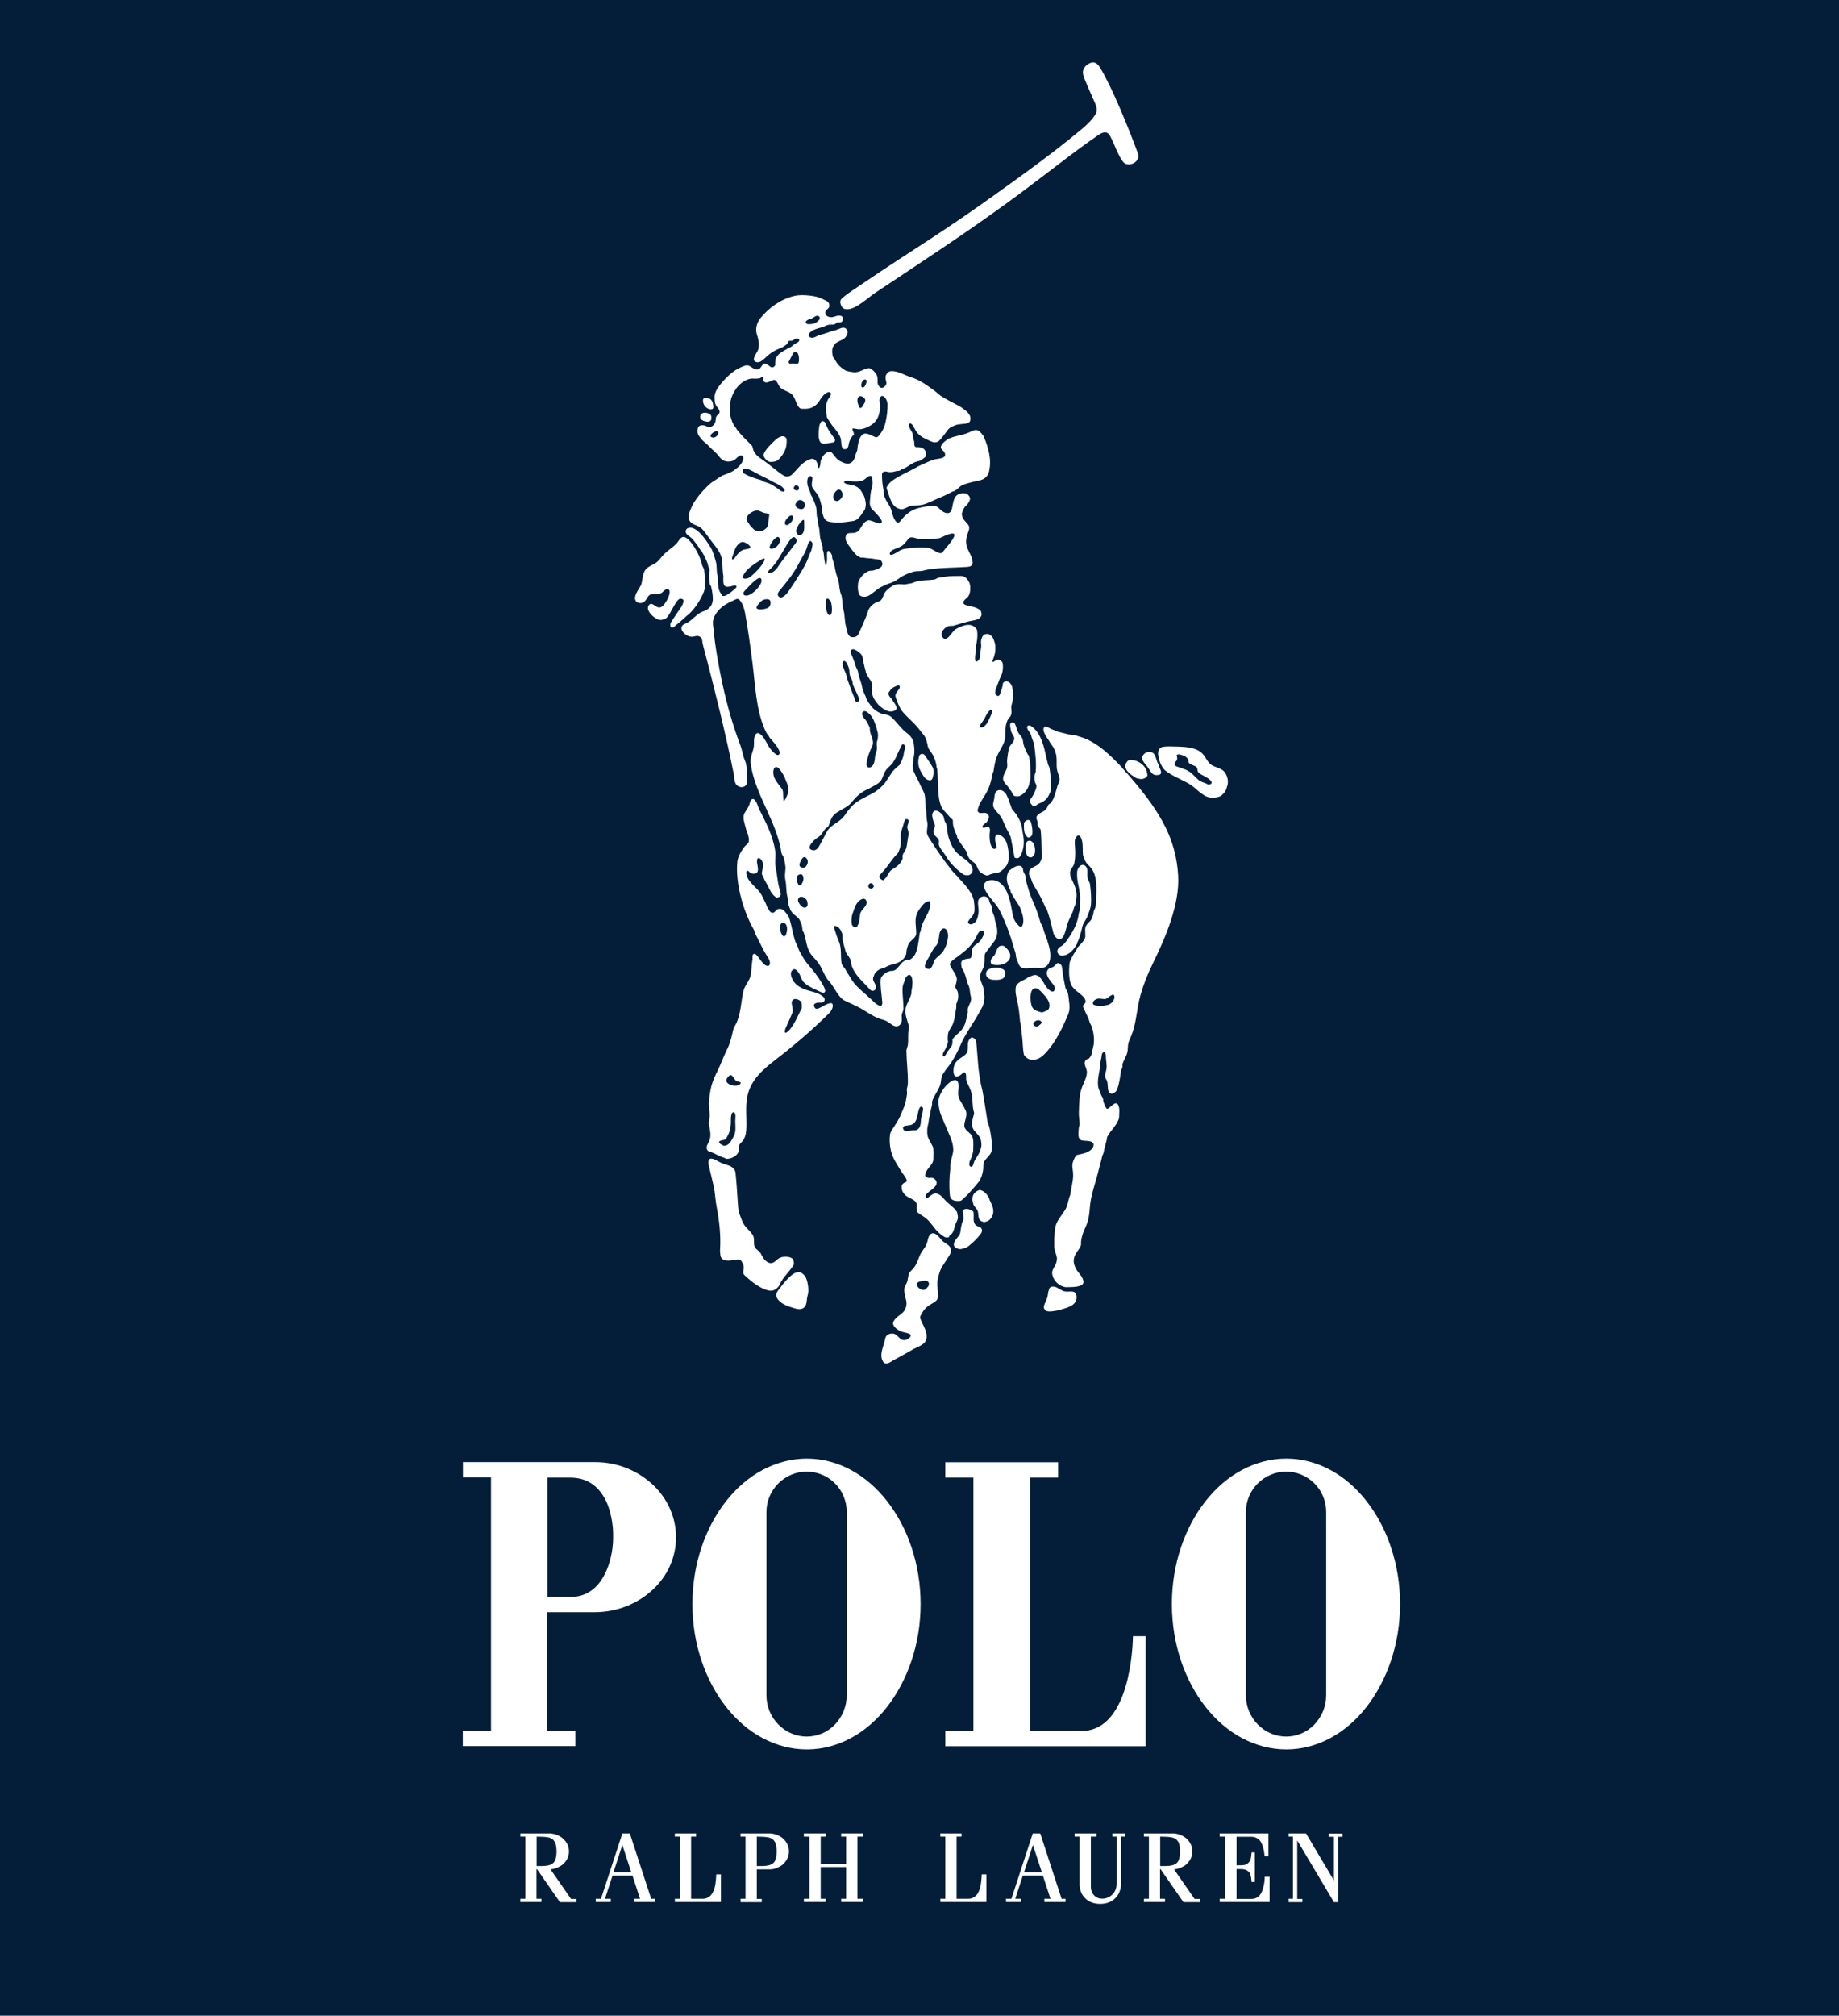 <?xml version="1.0" encoding="utf-8"?>
<!-- Generator: Adobe Illustrator 24.0.2, SVG Export Plug-In . SVG Version: 6.00 Build 0)  -->
<svg version="1.1" id="Layer_1" xmlns="http://www.w3.org/2000/svg" xmlns:xlink="http://www.w3.org/1999/xlink" x="0px" y="0px"
	 viewBox="0 0 1257.3 1377.8" style="enable-background:new 0 0 1257.3 1377.8;" xml:space="preserve">
<style type="text/css">
	.st0{fill:#041E3A;}
	.st1{fill-rule:evenodd;clip-rule:evenodd;fill:#FFFFFF;}
</style>
<rect class="st0" width="1257.3" height="1377.8"/>
<g>
	<path class="st1" d="M881,1297.9h3v-42.5h-3v-2.2h11.6h0.3l19.1,32.2v-29.9h-3.5v-2.2h9.4v2.2h-3v44.7H912l-25.1-42.2v40h3.5v2.2
		h-9.4L881,1297.9z"/>
	<path class="st1" d="M355.8,1297.9h3.4v-42.5h-3.4v-2.2h19.8c1.4,0,3,0.3,4.5,0.8s3,1.3,4.3,2.3c1.4,1.2,2.6,2.6,3.4,4.1
		c0.8,1.5,1.2,3.3,1.2,5.1s-0.4,3.5-1.2,5.1c-0.8,1.5-1.9,2.9-3.4,4.1c-1.3,1-2.8,1.7-4.3,2.3c-1.2,0.4-2.5,0.7-3.7,0.8l0,0l14,20.2
		h3.6v2.2h-11.2l-15.6-22.5h-0.4v20.2h3.4v2.2h-14.5L355.8,1297.9L355.8,1297.9z M366.9,1255.4v20.1h3.9c1.5,0,2.8-0.2,3.9-0.4
		s2-0.6,2.8-1.1s1.4-1.2,1.8-2c0.8-1.4,1.2-4,1.2-6.5s-0.4-5-1.2-6.5c-0.5-0.8-1.1-1.5-1.8-2c-0.8-0.5-1.7-0.9-2.8-1.1
		s-2.4-0.4-3.9-0.4L366.9,1255.4L366.9,1255.4z"/>
	<path class="st1" d="M782.1,1297.9h3.4v-42.5h-3.4v-2.2h19.8c1.4,0,3,0.3,4.5,0.8s3,1.3,4.3,2.3c1.4,1.2,2.6,2.6,3.3,4.1
		c0.8,1.5,1.2,3.3,1.2,5.1s-0.4,3.5-1.2,5.1c-0.8,1.5-1.9,2.9-3.3,4.1c-1.3,1-2.8,1.7-4.3,2.3c-1.2,0.4-2.5,0.7-3.7,0.8l0,0l14,20.2
		h3.6v2.2h-11.2l-15.6-22.5h-0.4v20.2h3.4v2.2h-14.5L782.1,1297.9L782.1,1297.9z M793.2,1255.4v20.1h3.9c1.5,0,2.8-0.2,3.9-0.4
		s2-0.6,2.8-1.1s1.4-1.2,1.8-2c0.8-1.4,1.2-4,1.2-6.5s-0.4-5-1.2-6.5c-0.5-0.8-1.1-1.5-1.8-2c-0.8-0.5-1.7-0.9-2.8-1.1
		s-2.4-0.4-3.9-0.4L793.2,1255.4L793.2,1255.4z"/>
	<path class="st1" d="M506.3,1297.9h3.4v-42.5h-3.4v-2.2h19.8c1.4,0,3,0.3,4.5,0.8s3,1.3,4.3,2.3c1.4,1.2,2.6,2.6,3.3,4.1
		c0.8,1.5,1.2,3.3,1.2,5.1s-0.4,3.5-1.2,5.1c-0.8,1.5-1.9,2.9-3.3,4.1c-1.3,1-2.8,1.7-4.3,2.3s-3.1,0.8-4.5,0.8h-8.7v20.2h3.4v2.2
		h-14.5V1297.9z M517.4,1255.4v20.1h3.9c1.5,0,2.8-0.2,3.9-0.4s2-0.6,2.8-1.1s1.4-1.2,1.8-2c0.8-1.4,1.2-4,1.2-6.5s-0.4-5-1.2-6.5
		c-0.5-0.8-1.1-1.5-1.8-2c-0.8-0.5-1.7-0.9-2.8-1.1s-2.4-0.4-3.9-0.4L517.4,1255.4L517.4,1255.4z"/>
	<path class="st1" d="M642.9,1253.2h14.5v2.2H654v42.5h8c2.2,0,3.8-0.8,5.1-2c1.3-1.2,2.1-2.8,2.7-4.7c0.6-1.8,0.9-3.7,1.1-5.5
		s0.2-3.4,0.3-4.5h3.2v16.7v2.2h-2.9h-28.6v-2.2h3.4v-42.5h-3.4L642.9,1253.2L642.9,1253.2z"/>
	<path class="st1" d="M461.4,1253.2h14.5v2.2h-3.4v42.5h8c2.2,0,3.8-0.8,5.1-2c1.2-1.2,2.1-2.8,2.7-4.7c0.6-1.8,0.9-3.7,1.1-5.5
		s0.2-3.4,0.3-4.5h3.2v16.7v2.2H490h-28.6v-2.2h3.4v-42.5h-3.4L461.4,1253.2L461.4,1253.2z"/>
	<path class="st1" d="M766.4,1288.2v-32.8h2.8v-2.2h-8.6v2.2h2.8v32.2c0,3.1-1.1,5.6-2.8,7.3s-3.8,2.7-6,2.9s-4.4-0.3-6-1.7
		c-1.7-1.4-2.8-3.6-2.8-6.7v-34h3.8v-2.2h-14.9v2.2h3.4v32.8c0,1.8,0.4,3.5,1,5.1s1.6,3,2.8,4.2s2.6,2.2,4.2,2.8
		c1.7,0.7,3.9,1.1,6.1,1.1c2.2,0,4.3-0.4,6.1-1.1c1.6-0.7,3-1.6,4.2-2.8s2.2-2.6,2.8-4.2C766,1291.7,766.4,1290,766.4,1288.2
		L766.4,1288.2z"/>
	<path class="st1" d="M867.2,1253.2v15.7h-2.6c-0.1-1.4-0.3-2.9-0.6-4.4c-0.3-1.5-0.8-3-1.4-4.4s-1.5-2.5-2.7-3.3s-2.6-1.3-4.3-1.3
		h-10.2v19.5h3c1.8,0,3.1-0.3,4.1-0.9s1.6-1.3,2.1-2.2c0.4-0.9,0.7-1.9,0.8-2.8s0.2-2,0.3-2.9h2.2v20.2h-2.2
		c-0.1-0.9-0.2-1.9-0.3-2.9c-0.2-1-0.4-2-0.8-2.8c-0.4-0.9-1.1-1.6-2.1-2.2s-2.3-0.9-4.1-0.9h-3v20.4h10.2c2,0,3.5-0.6,4.7-1.6
		c1.2-1,2.1-2.4,2.7-4c0.6-1.6,1-3.3,1.3-5s0.4-3.3,0.4-4.6h3.3v17.3h-34.1v-2.2h2.5h1.3v-42.5h-3.8v-2.2L867.2,1253.2z"/>
	<path class="st1" d="M561.1,1255.4v18.6h17.4v-18.6h-3.4v-2.2H590v2.2h-3.8v42.5h3.8v2.2h-14.9v-2.2h3.4v-21.7h-17.4v21.7h3.4v2.2
		h-14.9v-2.2h3.8v-42.5h-3.8v-2.2h14.9v2.2H561.1z"/>
	<path class="st1" d="M706.1,1253.2l-14.6,44.7h-3.7v2.2h10.3v-2.2h-4l5.2-15.9H713l5.2,15.9H714v2.2h14.5v-2.2h-2.7l-14.6-44.7
		H706.1z M700.1,1279.8l6.1-18.7l6.1,18.7H700.1z"/>
	<path class="st1" d="M425.5,1253.2l-14.6,44.7h-3.6v2.2h10.3v-2.2h-4l5.2-15.9h13.6l5.2,15.9h-4.2v2.2h14.5v-2.2h-2.7l-14.6-44.7
		H425.5z M419.4,1279.8l6.1-18.7l6.1,18.7H419.4z"/>
	<path class="st1" d="M579.2,211.4c-2.2,0-3.5-0.8-4.3-3c-0.9-2.4-0.4-3.6,1.5-5.1c4.7-3.9,10-7.1,15.1-10.6
		c14.8-10.1,29.9-19.8,44.9-29.6c15.3-10,30.4-20.4,45.3-31.1c13.3-9.5,26.6-19.1,39.6-29.1c6.3-4.9,12.6-9.9,18.7-15
		c3.5-3,6.8-6.2,8.9-9.7c1.2-2,1.4-4-0.4-8.1c-2.4-5.4-5.7-12.8-7.3-16.8c-0.4-1-0.6-2.1-0.8-3.2c-0.3-2.4,1.2-4.8,3.2-6.1
		c3.8-2.6,6.5-1.2,8.5,2.2c8.6,14.2,20,42.7,25.9,58.7c2.1,5.7-6.4,9.9-10,5.9c-3.3-3.8-6.2-12.6-9-17.8c-2.3-4.2-5.7-2.4-8.8-0.2
		c-8.4,5.8-16.6,11.9-24.7,18.1c-12.7,9.6-25.3,19.4-38.2,28.7c-14.8,10.7-29.8,21.1-45,31.3c-14.6,9.8-29.2,19.5-43.8,29.2
		C593.6,203.3,585.2,211.5,579.2,211.4L579.2,211.4z M646.8,845.8c-0.5,0-1-0.3-1.5-0.6c-2.7-1.6-4.7-3.6-6.7-6.2
		c-1.6-2.1-3.2-4.3-5.2-6c-1.8-1.5-4-2.6-5.8-4.1c-0.4-0.3-0.7-0.9-0.8-1.4c-0.2-0.8-0.2-1.7-0.1-2.6c0.3-2.2-0.3-3.4-2-4.6
		c-2.7-1.7-5.7-2.4-7.3-5.3c-0.5-0.8-0.5-0.8-0.7-1.6c-0.3-1.8-0.7-3.2,0.8-4.4c1.2-1.1,2.9-0.8,2.4-2.4c-0.7-2.2-2.5-3.9-3.7-5.9
		c-2.9-4.8-6-9.1-7.2-14.6c-0.7-3.4-1-7-0.5-10.5c0.3-2.2,2-4.2,3.2-6.1c3.7-5.9,3.5-6.1,4.3-7.9c1.2-2.9,2.6-5.8,3.3-8.9
		c0.3-1.6,0.5-3.2,0.8-4.8c0.2-1.1-0.2-2.2-0.1-3.3c0.3-1.6,0.7-3,0.7-4.6c0.1-7.2-0.9-14.3-1-21.4c0-1.8,1-3.3,1.1-5.1
		c0.3-3-0.2-6.9,0.5-9.9c0.3-1.1,0.1-2.3-0.2-3.3c-1.1-3.6-2.4-6.8-2-10.5c0.5-3.8,3.2-7,4-10.7c0.1-0.6,0-1.3,0.1-1.9
		c0.3-1.4,0.9-4.9,0.5-7.5c-0.4-3.2-2-4.5-3.9-2.2c-0.7,0.8-1,1.8-1.3,2.8c-0.5,1.6-1.3,3-1.4,4.6c-0.3,4.8,0.6,9.6,0.6,14.4
		c0,0.6-0.1,0.6-0.4,2c-0.2,0.8-0.7,1.5-0.8,2.3c-0.2,2,0.5,4.4-0.6,6.1c-1.6,2.5-4.1,2.2-6.6,0.4c-1.7-1.3-3.4-2.5-5.4-3
		c-4.7-1.2-8.4-3.5-12.5-6.1c-4.2-2.7-8.9-4.7-13.4-6.8c-0.8-0.4-1.6-0.8-2.3-1.4c-2.8-2.6-4.8-6.6-7-9.7c-1.9-2.7-2.7-3.2-3.2-4
		c-1.2-1.8-1.8-3-3.7-6.9c-1.8-4-4.2-6.1-7-9.5c-3.5-4.2-3.5-10.2-5.3-15.3c-0.2-0.5-0.7-0.8-0.8-1.3c-0.3-1.7-0.2-3.4-1-5
		c-0.9-2-0.8-2-1.3-2.8c-1-1.4-4-3.5-4.5-4.1c-0.6-0.8-1.3-1.7-1.7-2.7c-1-2.5-1.3-3.9-1.4-4.5c-0.3-1.3-0.1-2.7-0.4-3.9
		c-1.1-3.8-0.6-8.1-1.5-12c-0.4-1.9-0.2-3.8,0-5.8c0.3-2.4,0.1-2.4,0.1-2.9c-0.2-2-0.6-4-1.1-6c-0.3-1.2-1.4-2.1-1.6-3.3
		c-3.1-21.5-18.1-39.9-21-60.8c-0.4-3.1,0.2-5.3,1.1-8.1c0.4-1.3,0.8-2.6,1-4c0.3-4-0.1-4,0.3-5.8c0.4-2.2,1.5-4.3,3.8-2.8
		c1,0.6,1.8,1.6,2.5,2.5c3.2,5,2.8,5.2,4.1,7c0.8,1.1,2.1,2.7,3.5,3.8c0.8,0.7,1.7,1.4,2.6,1.1c1.4-0.6,0.9-2.5-0.2-4.4
		c-1.7-3.1-5.2-6.6-5.8-7.4c-0.3-0.4-0.4-1-0.8-1.4c-1.3-1.4-1.9-2.9-2.7-4.6c-5.9-14-6.3-29.6-8.2-44.7
		c-1.5-11.8-3.1-23.6-5.1-34.5c-0.6-3.2-1.6-6.4-3.7-8.8c-1.5-1.6-2.6-0.5-4.4,0.3c-5.4,2.3-10.4,5.6-12.9,10.9
		c-0.5,1.2-0.9,2.5-1,3.8c-0.1,2.3,0.6,5.2,0.7,7.5c0.4,5.3,2.5,19.7,6.1,36c2.9,13.4,7.1,28,11.8,40.2c1.1,3,1.6,5.6,2.4,8.5
		c0.9,3,1.3,2.9,1.7,4.9c0.5,3.2,0.6,3.2,0.7,11.8c0.1,5-6.5,5.1-8.1,1c-0.9-2.3-0.5-3.5-1-5.9c-5.8-29-13.6-59.9-21.2-88.8
		c-0.5-1.8-0.1-4-1.7-5c-1.1-0.7-1.9-0.9-3.1-0.6c-1.7,0.4-3,0.7-4.7,0.1c-1.2-0.4-2.2-1.1-3.1-1.9c-1.1-1-2.2-2.3-2-4
		c0.2-1.3,1.1-2.1,2.4-2.6c2.5-1,4.2-2.5,6.2-4.3c0.7-0.6,1.3-1.1,2-1.7c0.8-0.7,1.7-1.3,2.6-1.8c1.2-0.6,2.6-0.9,3.8-1.6
		c2.3-1.3,3.9-3.3,4.3-5.9c0.4-2.4-0.1-5.5-0.4-7.2c-0.3-1.7-0.4-2-0.6-2.9s-0.8-0.7-1.1-2.4c-0.2-1.7-0.3-6.1-0.1-7.7
		s0-1.7-0.1-2.5c-0.2-0.8-0.5-0.1-0.9-2.3c-0.4-2.2-2.9-7-4-8.8c-1-1.8-0.8-0.8-1.1-1.3c-1.5-2.6-3.4-5.1-5.3-7.4
		c-0.8-1-2-1.7-3-2.5c-1.2-1-2.5-2.3-1.4-4.2c0.7-1.1,2-1.2,3.1-1.2c4.7,0.3,10.1,8.1,11.9,10.9c2.4,3.6,2.7,4.4,3.6,7.1
		c0.9,2.7,1.4,4.2,1.8,5.9s0.3,4.2,0.6,7.4c0.4,3.3,0.2-0.7,0.4,1c0.2,1.7,0.2,6.4,0.6,8.7c0.4,2.3,1.4,3.6,2.1,4.6s-0.2,1,1.5,1.1
		c0.7,0,1.6-0.4,2.6-1c1.7-1.1,3.8-2.7,5-3.8c0.6-0.6,1.8-1.7,0.8-2.2c-0.7-0.4-1.4-0.1-2,0c-1,0.2-2,0.6-3.8,0.7
		c-2.8,0.2-3-2.9-2.9-5.3c0.1-2.4,0.2-1.4-0.2-3.8c-0.2-1.3-0.3-3.6-0.4-5.8c-0.3-5.8-1-7.8-5.1-13.2c-1.9-2.4-3.7-4.9-5.5-7.3
		c-1.5-1.9-2.7-4-4.7-5.3c-2-1.3-4.8-1.8-6.3-3.4c-2.8-2.8-1.1-6.7,0.3-9.8c1.4-3.2,1.5-3.2,3.4-6c2-2.9,4.3-5.5,6.8-8
		c1.2-1.2,2.5-2.5,3.9-3.5c6.5-4.3,6.5-4.3,7.1-4.6c2.8-1.1,5.8-2,8.2-3.7c2.7-2,5.7-4.5,6.2-7.9c0.2-1.2-0.8-2.6-2-2.2
		c-1.8,0.5-2.8,2.4-4.4,3.3c-2.2,1.1-5.4,1.3-7.5-0.1c-1-0.7-1.9-1.4-2.6-2.4c-2.1-2.8-5-4.9-7.4-7.5c-1.4-1.5-3.2-2.6-4.5-4.2
		c-0.8-1-1.6-2-2.3-3c-0.7-1.2-0.8-3-0.5-4.3c0.5-2.1,1.8-2.5,3.9-2.4c1.3,0.1,2.4,1.1,3.7,1.2c2.1,0.2,4-1.6,4.5-3.6
		c0.4-1.6,0-2.6,0.9-4c0.5-0.8,1-0.4,1.8-2c1-1.9-1.9-4.1-2.6-5.9c-0.5-1.2-0.5-2-0.6-2.8c-0.1-1.5-0.2-2.9,0.2-4.4
		c0.4-1.3,1-2.6,1.7-3.7c1.8-2.7,4-5.2,6.3-7.5c2.5-2.4,4.9-4.5,8-6.1c1.5-0.8,3.1-1.5,4.8-2c0.6-0.2,1.2-0.2,1.8-0.1
		c2,0.5,3.5,2.4,5.5,2.7c2,0.4,2.9-0.8,4-2.5c1.9-2.8,3.9-0.7,5.8,0.7c1.3,0.9,2.6,0.3,3.3-1.1c0.2-0.5-0.2-0.6,0.1-3.1
		c0.1-1.5,0.3-1.5,0.8-2.4c1.7-2.9,5.1-4.3,7.9-6c1.2-0.7,1.3-0.5,2.2-1.1c0.4-0.3,2-1.8,3.5-2.5c4-1.8,0.9-4.1-1.2-2.6
		c-0.6,0.4-1.2,0.8-1.8,1c-0.8,0.2-2.1-0.2-2.6,0.5c-0.7,1-0.2,1.2-0.6,1.6c-1.5,1.2-3,2.4-4.8,3c-2.6,1-5,2.2-7.2,3.9
		c-2.1,1.6-3.9,3.7-6.1,5.1c-2,1.2-6.2,0.8-4.3-3.3c0.5-1.1,1.1-2.2,1.6-3c2.3-3.3,1.2-8.4,0-12c-1.3-3.8,0-8.2,2.3-11.1
		c5.8-7.2,14.1-13.2,23.3-15.3c3.3-0.8,6.8-0.6,10.1-0.3c3,0.3,6.6,1,9.2,2.4c1.7,0.9,4.1,1.5,4.5,3.5c0.4,1.8,0.1,2.2-1.3,3.5
		c-0.4,0.4-1.4,1.6-1.4,2.2c-0.1,2.6,3,3.6,5.2,3.1c1.2-0.2,2.8-1,4.2-1c1.8,0,3.5,1,2.5,3.4c-0.5,1.2-1.7,1.4-2.9,1.2
		c-1.2-0.2-1.6,1.1-2.7,1.4c-1.4,0.4-3,0-4.4,0.4c-1.7,0.4-1.5,0.8-4.1,1.6c-2.1,0.6-4.9,1.2-7,2.6c-4.2,2.7-1.3,5.7,2.2,4.1
		c2.3-1,2.2-1.2,3.8-1.6c2.6-0.6,5.4-1.6,7.9-2.5c1.2-0.4,1.8-0.3,3.3-0.9c1.8-0.7,4.2-2.1,5.8-1c2.7,1.8,1.4,4.9-0.6,6.8
		c-1.3,1.2-3.2,1.6-4.7,2.6c-0.7,0.4-1.4,0.7-1.9,1.4c-1,1.4-1.4,1.7-1.7,3.2c-0.3,1.8-0.1,3.6,0.3,5.3c0.2,0.8,1,1.2,1.4,2
		c1.4,2.9,3.5,5.1,6.2,6.9c1.9,1.3,3.4,1.3,5.7,1.7c1.9,0.3,3.1,0.2,5.1-0.5s4.4-2.1,6-2.1s1.3,0.4,2.1,0.8s1.8,1.4,2.5,2.3
		c1.2,1.6,1.5,2.4,1.6,4.4c0.1,1.2-0.2,2.5,0.3,3.6c0.8,2,2.5,3.1,4.3,1.6c1.1-0.9,1.7-2,1.3-3.4c-0.7-2.7-0.9-4.4,1.2-6.4
		c1.1-1.1,3.1-1.1,5.4-0.6c3.3,0.7,7,2.8,9.9,3.7c6.7,2,10.7,5.3,16.1,9.1c1.6,1.1,3,2.6,4.6,3.7c4,2.7,8.3,4.7,12.6,7
		c1.3,0.7,2.6,1.7,3.8,2.6c0.9,0.7,1.9,1.5,2.6,2.5c0.6,0.8,1.2,1.6,1.3,2.6c0.6,4.5-2.4,4.3-6.2,4.7c-1.4,0.1-2.8,0.3-4.2,0.8
		c-2,0.8-3.3,1.5-4,2.1c-1.1,1-1.9,2.3-2.8,3.5c-2.1,2.8-3.9,4.9-4.5,5.3c-2.6,1.6-4.5,0.4-7.2-0.8c-3.4-1.5-7.1-3.6-8.8-7.1
		c-0.6-1.3-1-1.5-1.5-2.6c-1-2-3.3-2.7-2.6,0.5c0.4,1.7,2,3.6,2.3,4.6c0.2,0.8,0,1.7,0.2,2.4c0.3,0.9,0.4,1.7,0.7,2.5
		c0.6,1.5-0.2,3.7,1.2,4.4c0.9,0.5,1.1-0.1,2.6,0.2c2.3,0.5,3.7,1.1,4.3,3.4c0.7,2.6,0.3,2.9-1.9,4.5c-2.1,1.5-2.2,1.4-3.5,1.7
		c-4.3,0.9-6.9,4.3-11,5.5c-0.6,0.2-0.9,0.7-1.5,0.9c-0.9,0.3-1.8,0.1-2.7,0.4c-1.4,0.5-3,0.7-4.4,0.6c-1.6-0.2-2.9-0.9-4.3,0.1
		c-0.5,0.4-0.6,1.2-0.6,1.9c0,3.4,0.3,6.7,1,10.1c0.4,1.7,0.2,3.6,0.9,5.2c1.1,2.9,3.5,5.4,4.4,8.4c0.8,2.9,1.5,6.4,3.7,8.5
		c1,0.9,2,0,2.8-1c3-4,7.1-7.4,12.1-8.6c3.7-0.9,7.1-1.6,10.9-1.5c2.6,0.1,3.8,2.8,6,4c2.6,1.5,5,1.5,5.9-1.7
		c0.6-2.1,0.8-4.4,1.5-6.5c0.7-2.1,1.9-3.4,4-4.1c1.3-0.4,2.7-0.4,4-0.2c1,0.1,1,0.3,1.7,1c2,2,1.4,3.5,0,5.7
		c-0.7,1.1-1.9,1.9-2.6,3c-0.7,1.1-1.2,2.4-1.6,3.6c-0.2,0.5-0.1,1.1,0,1.6c0.3,2.6,2.8,4.6,4.3,6.6c0.8,1.1,0.8,2.5,0.3,3.9
		c-1.4,3.6-2.4,6.8-1.4,10.6c0.8,3,2.8,5.5,3.6,8.4c0.5,1.8,1,4-0.6,5.1c-0.7,0.5-1.7,0.6-2.5,0.7c-8.5,0.6-17.1,0.4-25.6,1.6
		c-1.7,0.2-3.2,0.6-4.8,1c-2.1,0.5-4.4,0.1-6.5,0.7c-3.3,0.9-7.1,2.5-9.9,4.6c-2.5,1.9-4.4,2.7-7.3,3.6c-1.5,0.5-2.3,1.1-3.8,1.7
		c-2.3,0.9-4.2,2.6-6.2,4.1c-3,2.2-3,2.4-4.9,2.9c-2,0.5-4.7,0.2-5.3-2.1c-0.7-2.3-0.7-4.8-0.4-7.1c0.2-1.3,0.9-2.5,1.7-3.6
		c1.5-2.1,3.4-3.9,6-4.7c0.8-0.2,1.7,0,2.4-0.2c1.9-0.5,5.6-1.6,6.3-3.5c0.3-0.7,0.2-1.6-0.1-2.3c-0.9-2.1-3-1.7-5-2.1
		c-2.7-0.6-5.4-0.4-8-1c-0.5-0.1-1.1,0.2-1.6,0c-1.5-0.6-2.7-1.4-3.7-2.6c-2.3-2.6-2.5-3.1-3.1-3.9c-2-2.7-4.4-5.3-3.2-8.7
		c0.3-0.8,0.9-1.2,1.7-1.4c1.5-0.3,3.1,0,4.5-0.4c1.3-0.3,2.2-0.9,3-2c1.7-2.4,2.5-4.9,5.3-6.2c0.6-0.3,1.4-0.3,2.1-0.1
		c2.5,0.6,4.8,2,6.7,2c1.1,0,1.5-1.1,1-2.1c-1.6-3-4.3-5.3-6.6-7.8c-0.6-0.6-1-1.5-1.2-2.3c-0.2-0.9-0.3-1.9-0.2-2.8
		c0.3-2.1,0.3-4.5,0.7-6.6c0.2-1.3,0.6-1.9,0.9-3.2c0.5-2,0.3-4.4,0-6.4c-0.1-0.4-0.2-1-0.6-1.1c-1.7-0.7-3,1-4.5,2.1
		c-1.6,1.1-1.7,1.1-2.4,1.2c-1.7,0.3-3.5,0.4-5.3,0.3c-1.8-0.1-4.6-0.9-6.2,0.1c-0.3,0.2-0.4,0.4-0.1,0.7c1.1,1.2,2.8,1.1,4.3,1.5
		c2.7,0.5,2.7,0.6,3.5,1c1.8,0.9,2.8,1.6,3.8,3.3c1.8,3,1.9,3,2.2,4.1c0.6,2.1,1.2,4.2,0.8,6.4c-0.4,2.3-0.6,2.3-1.7,3.8
		c-1.8,2.6-3.6,5.6-6.7,6.1c-11.9,1.8-12,1.1-15.5,0.7c-4.4-0.5-4.7-3-5.9-7c-0.4-1.3,0-2.8-0.3-4.1c-0.6-2.2-1.1-4.4-2-6.4
		c-0.7-1.5-2.2-2.9-4.1-5.8c-0.7-1-0.6-2.4-0.5-3.6c0.2-1.7,1.1-4.4-1-4.4c-2.3,0-2.4,3.7-2.1,5.5c0.3,1.9,1.3,3.6,1.9,5.4
		c0.2,0.7,0.3,1.2,0.6,2c0.4,1,1.2,1.7,1.5,2.7c0.6,2,1.4,3.4,1.9,5.4c0.6,2.1,0.2,5.1,0.8,7.2c0.6,2,0.5,4,1,6
		c0.9,3.1,0.5,6.3,1.4,9.5c0.5,1.6,0.8,2.7,1.3,4.4c0.2,0.8-0.1,1.8,0.2,2.5c0.9,2.1,0.6,5,1.2,7.4c0.4,1.9,0.7,4.9,1.4,1.1
		c0.3-1.6,0.3-3.4,0.2-5.1c-0.2-4.6,2.1-3.1,3.4,0c0.2,0.6,0,1.3,0.2,2c0.7,2.3,1.5,4.8,1.9,7.2c0.4,2.3,1.1,4.4,1.8,6.7
		c0.4,1.4,0.5,1.3,0.7,2.4c0.5,2.5,0.5,5.7,1.5,8.1c0.4,0.9,0.6,1.8,0.7,2.8c0.5,2.8,0.3,5.6,1.1,8.3c1,3.4,0.7,7.5,1.6,10.9
		c0.4,1.5,0.7,3.3,1.2,4.8c0.7,1.9,1.9,3.2,4.5,2.8c2.3-0.4,2.7-1.6,3.7-3.8c1.5-3.1,2.8-6.4,4.2-9.6c1-2.4,1-2.4,1.4-3.9
		c0.8-3.4,4.4-6.3,7.6-7.1c2-0.5,2.8-3.3,3.5-5c0.5-1.1,1.2-2,2.1-2.8c1.7-1.5,3.3-2.9,5.4-3.6c1.6-0.5,3.3-0.4,5-0.3
		c1.2,0.1,1.6,0.2,2.8-0.1c1.9-0.5,2.8-0.3,4.3-0.9c4.9-2.2,9.7-1.5,14.9-2.3c0.9-0.1,1.6-0.9,2.5-1.1c1.7-0.4,1.7-0.4,2.9-0.5
		c3.6-0.5,3.6-0.8,12.8-0.8c2,0,3.4,1.1,4.6,2.8c0.6,0.9,1.2,1.9,1.4,3c0.3,1.3,0.3,2.6,0.2,3.9c-0.1,1.3-0.4,2.5-1,3.7
		c-0.8,1.7-3.1,2.5-3.6,4.3c-0.6,2.2,3,2.5,4.7,2.9c2.5,0.7,3.5,0.9,4.5,1.4c0.8,0.4,1.5,0.8,2.2,1.4c0.4,0.4,0.7,0.9,0.8,1.4
		c0.2,0.7,0.3,1.5,0.1,2.1c-1.2,3.4-5.4,3.3-8.6,4.1c-3.4,0.9-6.8,1.8-10.1,2.9c-1.2,0.4-2.6,0-3.8,0.4c-2.9,0.9-6.3,4.7-4.2,7.5
		c3.1,4.1,6.5-3.9,8.9-5.3c3.8-2.3,10.4-5.2,14-0.8c0.3,0.4,0.7,0.9,0.8,1.5c0.3,2.1,0.3,4.3,0,6.5c-0.2,1.6-0.5,3-0.8,4.6
		c-0.2,0.9,0.1,1.9,0,2.8c-0.1,0.9-1.9,9.3,1.2,7c1.8-1.3,1.4-2.5,1.7-4.7c0.2-1.6,0.5-3.2,0.7-4.9c0.2-1.4-0.3-2.8-0.1-4.1
		c0.2-1.3,1-3.9,2.3-4.4c1-0.3,2.2-0.6,3.1-0.2c2.6,1.4,3.1,3,4,5.9c0.5,1.9,0.5,3.9,0.3,5.9c-0.1,1.5-0.7,2.7-1,4.1
		c-0.2,1-1.3,2.2-0.7,3c0.2,0.3,0.8-0.2,1.1-0.4c1.9-1.1,3.2-1.7,4.9,0c0.3,0.3,0.6,0.6,0.7,1c0.3,1.5,0.4,3,0.2,4.5
		c-0.2,1.6-0.2,1.6-0.5,2.8c-0.3,1.1-1,1.7-3.3,8.2c-0.7,1.8-2.4,5.4-0.5,6.8c1.5,1.1,2.2-0.1,2.7-1.7c0.4-1.4,0.8-2.4,1.2-3.8
		c0.6-2-0.1-3.5,2.2-4c2.6-0.5,4.2,2,4.7,4.2c0.6,2.5,0.6,5.1,0.4,7.6c-0.1,1.8-0.8,3.5-1.1,5.3c-0.3,1.5,1.2,5.1-1.3,7.6
		c-1.2,1.2-1.7,2.7-2.1,4.1c-1.2,4.1-0.1,8.3-1.3,12c-1.1,3.5-3.5,6.6-5,10.1c-1.3,3.2-1.9,6.7-2.4,10.2c-0.1,0.7-0.6,1.3-0.7,2
		c-1.7,8.5-2.7,10.8-7.3,18c-1.2,2-2.3,4.1-2.8,6.3c-0.1,0.5-0.2,1.2,0.1,1.6c1.7,2.2,4.2-0.2,6.3,1.4c1.9,1.5,1.3,3.1,0.2,5
		c-0.8,1.5-3.5,2.4-3.4,4c0.1,1.3,1.8,0.3,2.9,0c0.4-0.1,1-0.3,1.3,0c1.4,1,0.8,3,0.7,4.6c-0.1,1.9,0,3.9,0.3,5.8
		c0.3,1.9,1.7,6.2,4.2,4.1c0.2-0.2,0.2-0.6,0.2-0.8c-0.3-2.5-2.1-6.4,0-8.2c0.4-0.4,1.1-0.3,1.7-0.1c2.7,0.8,4.4,3.1,5.3,5.7
		c0.4,1.1,0.6,2.2,0.8,3.3c0.5,2.7,0.8,5.5,0.4,8.2c-0.4,3.1-1.9,5-4.4,7.1c-0.6,0.5-1.2,1-1.9,1.3c-0.7,0.3-1.4,0.5-2.2,0.6
		c-2.2,0.3-3.2,0.4-5.1,1.4c-0.5,0.3-1.2,0.3-1.8,0.1c-1.8-0.7-3.4-1.4-4.6-2.9c-1.1-1.4-1.4-3.2-2.4-4.6c-0.5-0.7-1.2-1.3-2-1.8
		c-2.3-1.5-3.3-3.2-4-5.8c-0.3-1.3-1.1-2.3-1.9-3.4c-1.7-2.3-3.5-4.7-4.7-7.2c-0.2-0.4-0.1-1-0.3-1.4c-1.3-3.1-2.9-6.3-2.7-9.8
		c0.1-1.5-1.3-1.8-2.3-3.1c-1.9-2.5-4.6-4.4-5.8-7.3c-0.7-1.8-1.2-3.9-1.5-5.9c-0.8-6.3-0.6-12.7-1.1-19.1c0-0.5-0.4-0.8-0.4-1.3
		c-0.4-3.8-1.7-7.7-4-10.8c-0.9-1.2-1.7-2.2-2-3.5c-0.7-3.3-1.1-6-3.3-8.6c-0.6-0.7-1.2-1.2-1.7-2c-3.2-4.7-7.9-8.3-11.7-12.6
		c-2.5-2.7-4.2-7.2-5.3-10.5c-0.2-0.6-0.3-1.3-0.1-1.9c0.4-1.7,1.8-2.7,2.6-4.2c0.6-1.1,0.1-2.6-1.2-2.1c-1.8,0.8-3.8,1.5-4.9,3.1
		c-1.1,1.6-1.4,1.6-1.3,2.8c0.2,1.8,1.7,2.4,2.5,4c1.1,1.9,4.8,5.7,1.9,7.2c-3.9,2-7.5-0.5-10.5-3.1c-1.4-1.2-2.5-2.7-3.4-4.2
		c-0.7-1.2-0.8-1.1-1.4-3c-0.5-1.3-0.7-2.7-0.6-4.1c0.1-1.4,0.5-3,0-4.4c-1-2.5-3.1-4.4-3.9-7c-0.7-2.4-1.3-5.3-1.9-7.7
		c-0.4-1.7-0.2-2.9-1.1-4.4c-0.3-0.6-1.7-1.7-3-2.7c-1.7-1.2-3.9-2-4.4,0c-0.3,1.2,0.5,2.5,1,3.7c0.8,2,1.7,4.1,2.2,6.2
		c0.3,1.3,1.2,2.5,1.6,3.8c0.4,1.6,0.5,3.2,1.1,4.7c0.8,2.2,1.4,3.9,1.8,6.2c0.1,0.5,1.2,4,1.9,5.3c0.6,1,0.6,1.7,1,2.7
		c0.9,1.9,2.2,3.6,3.5,5.3c0.7,0.9,1.6,1.8,2.6,2.5c1.7,1.3,3.5,2.3,5.6,2.7c2.8,0.6,4,0.6,6,2.6c1.1,1.1,2.1,2.1,3.1,3.3
		c1.3,1.6,2.8,3.2,4.2,4.7c1.7,1.9,3.8,2.8,5.3,4.8c0.9,1.2,1.7,2.4,2,3.9c0.4,2.8,0.8,5.6,0.4,8.4c-0.5,3.8-1.8,7.9-0.3,11.5
		c1.5,3.6,3.6,7,5.1,10.6c0.8,1.8,2,3.5,2.4,5.5c0.6,2.8,0.3,5.7,0.6,8.6c0,0.3,0.4,0.6,0.4,0.9c0.3,2.9,0,5.9,0.7,8.7
		c0.6,2.5-0.2,4.8-0.2,7.2c0,1.7,1.1,3.4,2,4.8c2.4,3.9,5,7.7,7.6,11.4c0.9,1.2,1.8,2.6,2.7,3.8c0.5,0.7,1.8,2.2,2.7,3.5
		c1.8,2.6,3.7,4.6,5.9,6.8c0.4,0.4,0.6,0.9,1,1.3c3.3,3.2,5.8,6.3,8.3,10.2c0.7,1,1.8,4.3,1.9,4.8c0.3,2.4,0.6,4.9,0.4,7.4
		c-0.1,1.1-0.7,2.1-1.2,3.1c-0.8,1.5-4.1,3.8-2.9,5.2c1.3,1.5,3.6,0.4,4.8-1c1.4-1.7,1.8-4,2.1-6.2c0.3-2.5-0.5-5.1-0.3-7.6
		c0.3-3.3,4.3-4.7,6.7-2.5c0.9,0.8,0.8,2,1.3,3.2c0.3,0.9,1.1,1.7,1.4,2.6s0,2,0.3,3c0.2,1.1,0.6,2.1,1.1,3.1
		c0.7,1.4,0.4,2.5,0.9,3.9c1,2.9,1.8,6.5,1.2,9.5c-0.3,1.6-0.9,3.1-1.9,4.4c-1.8,2.3-3.5,4.7-5.3,7c-0.6,0.7-1.1,1.6-1.2,2.5
		c-0.2,2.8,0.2,5.6-0.8,8.2c-0.8,2.2-2.3,3.9-2.4,6.2c-0.1,2.2,1.2,4.2,1.8,6.4c0.1,0.3,0.4,0.6,0.4,0.9c0.4,3.1,1.3,6.5,0.6,9.7
		c-0.4,1.8-0.8,3.3-1.7,4.8c-2.6,4.8-3.1,5.5-4.6,8c-2.9,4.7-6.3,9.7-8.7,14.7c-0.4,0.8-0.6,1.2-0.9,2c-2.6,5.6-5.2,11.1-9.2,15.9
		c-0.8,0.9-1.3,1.8-2,2.8c-0.7,1.1-1.6,2.2-1.9,3.4c-0.5,2-0.4,4-1.1,5.9c-1.3,3.8-4.3,7.1-5.4,10.9c-0.2,0.8,0.1,1.7-0.1,2.5
		c-0.6,2.3-1,3.9-1.2,6.2c-0.1,1-0.7,1.9-0.8,2.8c-0.2,1.8-0.4,3.2-0.8,4.9c-0.3,1.4-0.3,1.4-0.4,2c-0.1,1.9-0.2,3.8,0.3,5.7
		c0.7,2.3,2.2,4.2,3.2,6.4c0.4,0.8,0.9,0.9,0.6,9.3c-0.1,3.1-3.8,5.7-5,8.5c-0.9,2.2-1,3.2,1.3,3.9c0.8,0.3,1.7-0.1,2.6,0
		c1.2,0.2,2.1,0.8,2.8,1.8c2.4,3.5-3.3,6.5-5.6,8.6c-0.6,0.6-1.6,1.6-1.4,2.5c0.1,0.4,0.4,0.8,0.7,1.1c0.1,0.1,0.3,0.1,0.5,0
		c0.8-0.6,1.5-1.2,2.2-1.7c1.6-1.3,3.2-2.1,5.5-1c2.2,1,3.6,3.3,5.4,5c2.1,2,4.9,3.9,6.6,6.3c0.5,0.6,0.8,1.4,0.9,2.2
		c0.2,1,0.4,2.1,0.2,3.2c-0.3,1.5-1.2,2.7-1.7,4.2c-0.8,2.6-1.3,6.2-4,7.4C649.1,846,647.9,845.8,646.8,845.8L646.8,845.8z
		 M751.7,687.6c-0.7,0-1.4-0.2-2.2-0.3c-1.2-0.2-2.7-0.6-2.3-1.9c0.4-1.6,1.7-2.2,2.8-2.6s2.4-0.2,4,0c0.7,0.1,1.5,0.2,2.2-0.1
		c1.6-0.6,5.7-5.2,5.7-1.1c0,0.7-0.2,1.5-0.6,2.1c-0.5,1-1.2,1.8-2.2,2.4c-1.3,0.8-1.3,0.7-3.8,1.2
		C754.2,687.6,752.9,687.6,751.7,687.6L751.7,687.6z M526,389.6c0.6-0.6,1.4-1.2,1.7-1.6c0.5-0.7,2.8-3.3,3.6-4.6
		c2.5-3.9,4.7-7.9,7.1-11.8c0.6-1,1.6-2.4,2.5-3.4c1.2-1.3,2.8-1.8,3.7,1c0.4,1.2-1,2.6-1.7,3.5c-3.1,4.2-4.4,5.7-8.5,11.1
		c-1.8,2.4-3.5,5.9-6.2,7.3C526.8,391.8,523.2,392.4,526,389.6L526,389.6z M572.2,342.5c-1.7-0.3-2.2-0.6-2.5-2.3
		c-0.3-1.5,0.6-3.1,1.6-4.2c0.7-0.8,1.6-1.6,2.7-1.3c1.1,0.3,1.5,1.4,1.8,2.1c0.7,1.7,0,3.6-1.9,5
		C573.4,342.1,572.8,342.6,572.2,342.5L572.2,342.5z M496.8,792.1c-0.7,0-1.2-0.6-1.8-0.8c-3-0.8-6-2.7-8.8-3.8
		c-1.3-0.5-1.4-0.3-2.2-0.9c-1.5-1.2-0.9-3.5,0-4.9c2.7-4.3,1.6-8.3,0.7-13.1c-0.4-1.9,0.5-3.6,0.5-5.5c0.1-2.7-0.5-5.4-0.5-8.1
		c0-3.4,0.5-6.7,1.1-10.1c1.3-7.2,5-12.7,7.6-19.3c1.3-3.2,2.7-6.3,4.2-9.4c1.8-3.8,2.7-7.9,3.6-12c0.3-1.4,1-2.6,1.7-3.8
		c3.5-6.2,3.8-16.1,5.3-22.8c1-4.3,4.6-7.3,5.2-11.8c0.4-3.6,0.6-6.9,1.1-10.4c0.1-0.7-0.1-1.4,0-2.1c0.3-1.5,1.6-1.7,2.6-0.6
		c1.2,1.2,1.1,1.3,2.2,2.7c0.8,0.9,2.1,3,3.6,4.1s3.6,1.3,3.5-1.4c-0.1-2.6-2.3-4.8-3.5-7.1c-2.3-4.2-4.3-8.5-6.5-12.7
		c-0.8-1.6-0.4-1.8-1.1-3c-7.3-12.7-12.6-31.9-11.2-46.2c0.4-3.7,2.6-7.2,4.8-10.2c0.8-1.1,2.9-2.2,3-3.7c0.2-2.4,0-2.4-0.3-3.9
		c-0.4-1.8-1.3-3.4-1.7-5.2c-0.7-3.1-2.5-7.3-0.9-10.2c1.6-3,3.1-4.3,3.8-7.6c0.3-1.4,1.6-3,3-1.7c1.8,1.7,2.1,4.2,3.2,6.4
		c4.5,9,9.5,18.3,11,28.7c0.5,3.7-0.5,7.4,0.3,11.1c1,4.6,1.2,9.2,2.3,13.6c0.6,2.4,2.7,6.2-0.7,7c-1.2,0.3-1.3,0.1-1.6-0.2
		c-3.4-2.4-4.8-7.1-6.9-10.5c-0.7-1.1-1-2-1.5-3.2c-0.5-1.1-1.2-1.8-1-3c0.4-2.7,1.5-5.7,0-8.2c-0.9-1.6-2.9-2.8-3.3-0.5
		c-0.4,2.5,1,5.1,0.5,7.5c-0.4,2-2.5,2.2-4.4,1.7c-1.1-0.3-1.6-1.7-2.6-1.8c-0.5-0.1-0.9,0.6-0.9,1.1c0.1,1.7,0.6,3.4,1.5,4.8
		c2.3,3.7,6.3,6.3,8.6,10c1.2,2,2.1,4.3,3.2,6.4c0.7,1.4,0.4,1.6,1.1,2.6c1,1.6,2,4.5,4.3,3.7c0.9-0.3,1.8-1.9,2.2-2.1
		c2.8-1.1,4.4-0.1,6.1,2.1c2.3,2.9,2.1,3,2.5,4.1c1.3,4,1.9,8.1,3,12.1c0.8,3.1,1.3,4.3,1.9,5.4c0.6,1.1,0.9,2,1.3,3.2
		c0.4,1.2,0.9,1.9,3.1,5.8c0.9,1.6,2,3.2,3.2,4.6c3.8,4.4,7.4,8.9,10.2,13.9c1,1.8,1,1.8,1.5,3.1c0.2,0.6,0.4,1.4,0.1,1.9
		c-0.7,1.1-1.8,0.7-2.8,0.2c-3.7-1.8-8.4-3.6-11.5-6.5c-1.8-1.7-2.2-4.5-3.6-6.6c-1.3-1.9-2.9-3.7-4.7-1.5c-1.1,1.3-0.7,3.4-0.1,4.9
		c1.6,4.2,5.3,6.5,9.2,8c4.2,1.5,9.9,2,12.8,5.5c0.9,1.1,0.5,2.9-1,3.3c-1.3,0.3-2.7-0.1-4,0.3c-1.3,0.4-2.2,1-1.7,2.3
		c0.5,1.6,1.3,2.1,2.9,1.5c2.9-1,5.6-3.6,8.8-3.6c0.3,0,0.6,0.2,0.8,0.5c0.9,1.9-0.7,4.8-2.1,6.2c-11.1,11.1-24.1,22.2-36.7,31.9
		c-8.8,6.8-17.4,14.1-19.5,25.8c-1.2,6.9-0.3,13.5-0.5,20.4c-0.1,3.1-0.4,6.2-2.2,8.9c-0.9,1.3-2.2,2.1-2.8,3.5
		c-0.7,1.6,0.1,3.5-0.7,5.1C503.1,790.6,499.7,792.1,496.8,792.1L496.8,792.1z M730.8,879.8c-0.8,0-1.7,0.1-2.5,0
		c-4.4-0.8-8.1-4.4-8.9-8.8c-0.5-2.6,1.4-4.6,2.4-6.9c0.3-0.8,0.6-1.6,0.7-2.4c0.1-0.8,0.2-1.6,0-2.4c-0.6-3-1.9-5-1.7-8.2
		c0.1-1.5-0.1-3,0-4.5c0.2-2.6,0.2-5.1,0.7-7.6c0.7-4.4,4.4-8.2,6.7-12c1.5-2.4,1.9-5,2.6-7.7c0.6-2.2,0.9-2.1,1-3
		c0.5-4.2,1.8-8.3,1.9-12.6c0.1-3.3-0.7-5.1-0.5-7.7c0.1-1.7,1.3-4.5,2.3-5.8c0.4-0.5,0.5-0.6,1.1-0.8c2.3-0.5,5.3-1,7.6-2.3
		c1.4-0.8,2.7-1.8,3.2-3.2c1-2.6-0.7-3.5-2.8-3.9s-4.9,0-6-1c-1.7-1.4-1.3-4.2-1.2-6.2c0.1-2.7,0.7-3.3,0.7-4.5
		c0-2.6-0.6-5.3-0.5-7.9c0.2-5.8,0.2-12.3,2.3-17.6c1.3-3.3,3-6.2,3.2-9.6c0.2-3.2-3.3-6.4-0.3-9c0.5-0.4,1.4-0.3,1.8-0.8
		c1.6-1.6,1.8-3,2.2-5.2c0.4-2,1-3.6,1.1-5.7c0.1-2,0-4-0.3-5.9c-0.2-1.6-0.7-3.3-1.2-4.8c-0.4-1.3-1.2-2.1-1.6-3.7
		c-0.9-3.2-2.9-6.4-4.2-9.5c-0.2-0.4-0.2-0.9-0.1-1.3c0.4-0.9,1.4-1.3,1.6-2.1c0.9-3.6-5.5-6.9-7.5-9.1c-0.9-1-1.8-1.9-2.3-3.1
		c-1.6-4.1-1.5-8.9-1.2-13.3c0.1-1.5,0.5-3,1.2-4.3c1.1-2.2,2.4-4.3,3.8-6.4c0.2-0.3,0.2-0.8,0.4-1.1c1.8-2,3.8-3.7,5-6.1
		c0.7-1.4,0.5-1.5,0.5-2.9c0.1-2-0.5-4.2,0.5-6c0.9-1.8,3-3,3.8-4.8c0.5-1.1,0.9-2.3,1.2-3.5c0.3-1.3,0-1.3,0.4-2
		c0.9-1.9,1.3-2.9,1.4-5c0.1-5.2,0.7-10.9-0.1-16.1c-0.5-3.6-1.8-6.9-4.4-9.5c-1.1-1.1-2.3-2.2-3-3.8c-0.7-1.8-1.3-2.9-1.4-4.1
		c-0.3-3.4,0.1-6.3-0.6-9.3c-0.6-2.6-2.2-5.8-4.4-2c-0.4,0.6-0.6,1.4-0.6,2.1c-0.1,2.9,0.4,5.7,0.3,8.6c0,2.2-0.2,4.3-0.6,6.5
		c-0.5,2.5-3.3,4.6-2.9,7.1c0.2,1.5,0,1.6,1.4,4.5c1.8,3.8,3.2,6.9,3,11c-0.1,2-0.4,3.9-0.9,5.9c-0.2,0.9-0.9,1.6-1,2.5
		c-0.6,3-2.6,6-3.7,8.8c-0.5,1.3-0.8,2.5-1.2,3.9c-0.7,2.3-2.2,10.2-6.2,7.9c-1.5-0.9-2.5-2.5-2.9-4.2c-0.9-3.4-1.6-6.8-2.6-10.2
		c-0.5-1.8-1.1-3.5-1.7-5.3c-0.4-1.1-0.8-0.9-1.3-2.2c-1-2.4-2.2-4.9-3.4-7.2c-1.6-3-3.6-5.9-5.1-8.9c-0.5-1-0.7-2-1.1-3
		c-0.9-2-1.7-2.6-1.3-4.6c0.3-1.7,0.7-1.7,1.4-2.3c1.5-1.2,3.7-2,4.5-2.6c1.4-1.1,2.2-2.6,2.6-4.3c0.2-0.9,0.1-5.1,0-5.6
		c-0.1-4.6-0.1-9.2-0.6-13.8c-0.1-1.2-1.7-1.8-2-2.9c-0.3-1,0.2-2.2-0.2-3.1c-1.2-2.8-1-3.6,1.4-5.3c1.3-0.9,3-1.4,4.1-2.6
		c1.7-1.9,1.2-2.3,2-3.4c0.4-0.5,1.1-0.7,1.5-1.1c0.7-0.9,1.3-1.9,1.8-2.9c1.2-2.6,2-5.8,2.8-8.6c0.5-1.8,1.8-3.5,1.5-5.4
		c-0.4-2.2-1.5-4.2-1.8-6.4c-0.5-3.7,0.3-7.6-0.9-11.2c-0.7-2-1.4-3.8-2.7-5.3c-0.8-1-1.3-2.1-2-3.2c-0.8-1.1-1.6-2.3-2.3-3.5
		c-0.5-1-1-2-1.2-3c-0.2-1.2-0.2-1.9,0.7-2.7c0.3-0.3,0.9-0.3,1.3-0.1c1.7,0.7,3.2,1.8,5,2.3c0.8,0.2,1.4,0.9,2.2,1
		c3.2,0.7,6.3,1.7,9.6,2.3c2,0.3,2,0,2.9,0.3c1.4,0.5,2.4,0.8,3.8,1.2c9.6,3,16.9,9.6,23.9,16.5c2.5,2.4,4.8,5,7,7.7
		c0.5,0.6,0.7,0.5,5,5.7c9,10.6,16.5,20.8,22,31.9c4.8,9.8,7.9,20.5,8.6,33.2c1,18.8-8.2,41.1-16.4,57.8c-4.2,8.5-8,17.6-10.2,26.9
		c-0.5,2.2-0.7,3.4-1.1,5.7c-1.4,8-2,13.8-5.4,21.2c-0.9,1.8-1.3,3.8-1.3,5.8c-0.2,5.1-1.8,6-3.5,10.6c-0.4,1,0,1.1-0.2,2.6
		c-0.2,1-0.9,1.8-1,2.7c-0.6,4.2-1.1,8.4-2.6,12.3c-0.6,1.5-0.7,1.6-2.1,2.6c-1.6,1.2-3.4,0.5-3.9-1.3c-0.7-2.3-0.2-4.7-1-7
		c-0.2-0.7-0.8-1.2-1-1.8c-0.8-2.4,0.4-4,0.7-6.4c0.3-2.4-0.2-4.8-0.4-7.2c0-0.8,0-1.6-0.1-2.4c-0.2-1.3-1.2-2.4-2.2-1.2
		c-0.7,0.8-0.6,2.2-0.8,3.2c-0.2,1.1-0.6,2.2-0.6,3.3c-0.3,5.4-2.2,10.4-1.7,15.8c0.2,2.2,1.3,4.1,2,6.2c0.3,0.9,1,1.6,1.3,2.5
		c0.3,1,0.2,2.1,0.6,3c2.3,5.2,1.6,5.4,6,1.6c1.5-1.3,3.4-2.1,4.3,1c0.5,1.7,0.4,3.5,0.3,5.3c-0.1,2.6,0,2.7-0.7,4.2
		c-1.7,4.1-5.2,7-7.3,10.9c-0.7,1.2-0.2,1.3-0.6,2.6c-0.7,2.8-1.6,5.7-2.1,8.6c-0.2,0.9-0.8,1.7-1,2.6c-0.6,2.9-1.6,6.1-2.3,9
		c-2,8.5-5.5,17.2-6.1,25.9c-0.6,9.2-2.3,11.8-3.9,15.6c-0.5,1.2-1.1,2.6-1.5,4.4c-1.7,6.4,1.2,3.9-3.3,10.2
		c-2.4,3.4-3.3,6.6-1,11.3c1.3,2.6,3.7,4.5,4.8,7.1c1.4,3.4,0,4.6-3.4,5.3C734.7,879.8,732.7,879.7,730.8,879.8L730.8,879.8z
		 M706.1,724.4c-2,0-3.4-0.5-4.8-1.9c-0.8-0.9-1.2-1.2-1.3-1.8c-0.8-4-0.7-8.1-1.2-12.2c-0.4-2.9-0.6-5.8-1-8.7
		c-0.1-0.7-0.3-0.7-0.4-1.7c-0.4-4.5-0.8-8.9-1.8-13.3c-0.7-3.3-1.7-6.7-1.1-10.1c0.5-2.8,4.1-4.1,6.5-5.4c1.6-0.9,1.4-1.1,2.5-1.5
		c2.1-0.8,3.7-2,5.9-0.9c0.6,0.3,1.1,0.6,1.5,1.1c2.6,2.7,3.9,7.2,7.1,9.2c1.5,0.9,2.8,0.8,3.1-1c0.4-1.9-1-3.2-2.1-4.6
		c-1.6-2.1-4.2-5.2-3-8c0.3-0.7,0.8-1.3,1.5-1.7c0.8-0.5,1.9-0.6,2.7-1.1c1-0.6,1.6-1.7,2.5-2.3c0.3-0.2,0.8-0.3,1.2-0.1
		c0.9,0.5,1.8,1.1,2,2c0.9,4.2,0.5,4.3,0.9,6.5c0.6,2.8,1,5.5,1.6,8.2c0.3,1.2,1.3,2.2,1.6,3.4c0.4,1.4,0.5,2.7,0.7,4.2
		c0.3,2.5,0.7,5,0.4,7.5c-0.2,2.1-1.2,4-2,5.9c-3.5,8.2-7.8,16.5-13.8,23.2C712.4,722.3,710.2,724.3,706.1,724.4L706.1,724.4z
		 M712.1,692c-0.3,0-3-0.8-4.1-1.4c-2-1-2.7-2.6-3.1-4.8c-0.5-2.7-0.9-9.5,2.4-10.2c2.1-0.5,3.9,1.6,5.3,3.1
		c2.3,2.5,5.3,5.7,4.9,9.2c-0.3,2.4-1.3,2.6-3.5,3.6C713.4,691.8,712.7,692,712.1,692z M708.7,701.6c-1.5,0-3-1.3-1.9-2.7
		c1.2-1.6,4.3-2.4,5.4-0.1c0.1,0.3-0.1,0.7-0.4,0.9C710.8,700.5,709.9,701.7,708.7,701.6z M726,653.2c-2.4,0-4.1-2.6-2.5-4.8
		c0.8-1.2,2.4-1.6,3.4-2.6c0.8-0.8,1.6-1.7,2.2-2.6c4.2-5.8,7.6-11.6,8.5-19c0.1-0.9,0.7-1.7,0.8-2.6c0.1-1.4-0.3-2.9-0.1-4.3
		c0.5-4.1-0.2-8.6-1.1-12.6c-0.7-2.8-0.9-5.7-0.8-8.6c0.1-3.1,3.4-6.8,6-3.8c1.8,2.1,0.6,5.1,1.2,7.8c0.7,2.8,1.4,2.5,1.6,4.3
		c0.6,4.5,1,9,0.7,13.5c-0.2,2.9-1.4,5.6-2.4,8.3c-0.8,2.3-2.8,4.4-3.4,6.8c-0.9,3.7-1.8,7.9-3.6,11.3c-0.2,0.3,0,0.7-0.2,0.9
		C734.3,649,730.6,653.3,726,653.2L726,653.2z M709.4,661.7c-3.4-0.5-6.9,0.8-10.3,0c-2.5-0.6-3.1-4.1-4-6.1c-0.7-1.5-0.4-3.2-1-4.8
		c-1.5-4.4-2.5-8.9-4.2-13.3c-1-2.8-2-5.5-3.2-8.2c-1.1-2.4-2.1-4.9-3.4-7.3c-3-5.5-8.4-9.4-10.5-15.4c-0.2-0.6-0.3-1.3-0.1-1.9
		c0.9-2.8,4.1-3.3,6.7-3c3.2,0.4,5.8,2.6,7.6,5.4c1.9,2.9,2.8,6.3,3.7,9.6c0.8,3.3,1.2,6.5,2,9.8c0.6,2.5,2.2,4.9,4.2,6.6
		c0.8,0.6,1.4,0.8,1.9-0.1c1.8-3.3,0.4-7.8-0.8-11.2c-0.8-2.3-2.3-4.3-3.6-6.3c-1.1-1.7-2.1-3.6-3.2-5.3c-0.4-0.6-0.2-1.4-0.6-2.1
		c-1.8-3.4-3-7.2-1.7-10.9c0.8-2.4,1.3-2.2,1.8-2.6c1-0.8,2-1.5,3.2-2.1c2-0.9,4.5-1.3,5.4,1.1c0.2,0.6,0.1,1.3,0.3,2
		c1,2.3,1.3,2.2,1.4,3.1c0.2,1,0.1,2.1,0.4,3.1c0.7,2.4,1.3,4.7,2,7c1,3.4,2.4,6.3,3.8,9.6c1.6,3.9,3,7.9,4.1,12
		c0.3,1.2,1.4,2.2,1.6,3c0.5,2.4,1.3,4.6,2.2,6.9c0.8,2,1.1,3.2,1.7,5.2c1.4,4.7,2.5,11.2-1.2,14.8c-0.9,0.8-2.2,1.1-3.3,1.4
		C711.3,661.7,710.3,661.8,709.4,661.7L709.4,661.7z M680.3,659.6c-2.3-0.2-3.3-0.9-2.9-3.1c0.3-1.7,2-2.6,2.8-4.1
		c1-1.8,1.2-3.9,2.7-5.3c1.1-0.9,3.1-0.9,4.1,0c2.4,2.1,4.7,5,3.3,8.2c-0.7,1.6-1,1.4-1.2,1.7c-0.6,0.6-1.3,1.2-2.1,1.6
		C684.8,659.6,682.7,659.8,680.3,659.6L680.3,659.6z M678.6,669.7c-1.6-0.1-3.1-0.9-4-2.2c-0.5-0.8-0.5-1.7-0.4-2.6
		c0.2-1.2,1-2,2.1-2.5c2.2-1.1,5.9-1.5,8.1-0.5c2.5,1.1,3,1.6,2.7,4.5C686.7,670.2,681.5,669.9,678.6,669.7L678.6,669.7z M827,545.1
		c-5.3-1-9.2-6.5-13.7-9.1c-5.3-3.2-11.6-5.4-16.5-9.2c-0.8-0.7-1.4-1.4-1.8-2c-0.8-1.4-1.6-2.7-2.1-4.2c-0.8-2.1-0.7-2.1-0.8-2.8
		c-0.2-1.4-0.5-2.8-0.2-4.2c0.4-1.8,1.5-2.8,3.3-3.1c2.7-0.5,5.4-0.2,8.1-0.2c4.5,0.1,9.1,0.2,13.4,1.6c2.5,0.8,4.3,2,6,3.9
		c1.9,2.3,3.1,5.5,5.6,7.1c2.3,1.4,5,1.9,7.2,3.3c2.6,1.6,4,5.3,4,8.3c0,1.7-0.6,3.3-1.1,4.8c-0.3,0.9-0.7,1.7-1.3,2.4
		c-1.2,1.4-2.2,2.5-4,3C831.2,545.2,829,545.5,827,545.1z M826.5,536.3c-0.7,0.1-1.3-0.5-2-0.8c-2-0.7-4-1.3-5.6-2.8
		c-2.2-2-3.9-4.2-6.5-5.7c-1.7-1-3-1.3-5-2.1c-2.7-1-6.1-1.3-3.5-4.4c0.4-0.5,0.8-1,0.9-1.6c0.1-0.6,0-1.2-0.1-1.8
		c-0.1-0.5-0.6-0.8-0.2-1c1-0.8,2.5-0.4,3.8,0.1c1.7,0.5,3.4,1.5,4,3c0.4,1.3,0,2,1.1,2.8c1.4,1,3.3,1.2,4.6,2.3
		c0.9,0.8,0.5,2.2,1.1,3.3c0.3,0.5,0.8,0.9,1.3,1.3c0.5,0.4,4.4,2.1,6.5,3.9C828.6,534.2,829.3,535.9,826.5,536.3L826.5,536.3z
		 M790.5,529.8c-2.7,0-3.7-2.2-5.1-4.4c-1.2-2-3.1-3.6-4.2-5.7c-0.4-0.8-0.5-1.9-0.1-2.7c1.5-3.6,6.7-4.3,8.5-0.7
		c1,2.1,1.2,4.2,2.4,6.2c0.7,1.1,0.3,1.2,1.1,3C794.6,528.7,793.8,529.9,790.5,529.8L790.5,529.8z M634.9,533.3
		c-2.8-0.7-4-3.7-5.4-6.1c-0.7-1.2-1.2-2.6-1.5-4c-0.3-1.8-0.2-3.5,0.1-5.1c0.2-0.7,0.2-1.7,0.9-2.2c1.5-1.2,2.8-0.5,3.8,1
		c1.5,2.5,3.4,4.9,4.8,7.5c1.1,2.1,0.7,5.7-0.2,7.9C637,533.3,636,533.6,634.9,533.3L634.9,533.3z M660.2,598.2
		c-1.1-0.2-1.2-0.2-2.3-1c-4.4-3.3-8.5-7.4-11.3-12.2c-1.4-2.4-3.7-4.5-4.6-7.2c-0.5-1.6,0.5-2.9-0.5-4.3c-1.1-1.4-2.7-2.3-3.2-4
		c-0.2-0.6-0.2-1.3-0.1-1.9c0.2-1.3,1-2.1,1-2.8c0-1.9-1.2-3.3-1.5-5.1c-0.2-1.2-0.6-2.5-0.2-3.6c1.1-3.2,3.7-2,5.7-0.3
		c1.3,1.1,1.7,1.9,1.9,2.4c0.4,1.1,0.4,2.3,0.9,3.3c0.4,0.9,0.8,0.7,1,2c0.6,3.1,0.7,6.4,1.7,9.4c0.9,2.7,2,5.5,3.7,7.8
		c1,1.3,0.9,1.3,1.6,2c3.1,3.1,7.3,5.1,9.9,8.7c1.7,2.4,1.7,5.6-1.5,6.8C661.8,598.3,661,598.3,660.2,598.2L660.2,598.2z
		 M694.5,586.5c-0.8-0.2-0.9-0.3-1-1c-0.7-4.2-1.5-8.4-2.4-12.7c-0.5-2.5-2.1-4.5-3.2-6.8c-1.3-2.7-2.2-5.6-3.9-8.1
		c-1.5-2.2-3.9-3.9-4.8-6.4c-0.6-1.8,0.2-3.6,0.5-5.4c0.4-2.3,0.2-4.8,2.5-5.8c1-0.4,2-0.3,3,0.1c0.8,0.3,1.4,1,2,1.6
		c0.2,0.2,0.4,0.5,0.6,0.7c1.7,3.1,2.6,6.4,3.8,9.7c0.3,1,1,1.5,1.7,2.3c2.2,2.6,4.1,5.9,5,9.2c0.5,1.9,0.6,3.7,1,5.7
		c0.6,3,0.9,6.3,0.4,9.3c-0.5,2.6-1.1,5.2-2.9,7.2C696.2,586.6,695.2,586.7,694.5,586.5L694.5,586.5z M702.7,572.4
		c-0.7-0.5-1.2-1.1-1.6-1.8c-1.2-2.2-1.1-5.4-1-7.6c0-0.5,0.3-1.1,0.7-1.5c1.8-1.7,3.7-1.2,4.2,1c0.6,2.4,1,4.8,0.8,7.2
		c-0.1,1.2-0.6,1.9-1.7,2.6C703.7,572.5,703.1,572.6,702.7,572.4L702.7,572.4z M704,586c-2.9-0.7-2.8-5-2.7-7.6
		c0.1-1.5,0.3-3.4,2-3.7c2.2-0.4,3.6,1.8,4.1,4.2c0.4,1.8,0.4,3.9-0.2,5C706.4,585.4,705.6,586.3,704,586L704,586z M706.4,550.8
		c-0.3,0-0.5-0.2-0.7-0.4c-1.6-1.8-2.3-2.6-0.6-4.9c1.1-1.5,1.9-3.1,2.6-4.8c0.5-1.3,1.1-2.7,0.8-4.1c-0.2-0.8-0.9-1.5-1-2.3
		c-0.3-1.4-0.3-2.9-0.2-4.3c0.1-0.9,0.7-1.6,0.8-2.5c0.5-5.9-0.2-12.1-1-18c-0.3-2.2-1.5-4.2-2-6.4c-0.1-0.5-0.3-1-0.5-1.5
		c-0.3-0.6-0.8-1.2-1.3-1.9c-0.8-1.2-1.6-2.7-0.6-3.6c0.3-0.3,1-0.2,1.5-0.1c0.9,0.2,1.6,0.9,2.3,1.5c2.6,2.2,4.5,5.6,5.6,8.5
		c0.9,2.3,1.4,3.8,2,6.2c0.7,3.1,1.3,6,2.1,9.1c0.7,2.7,1.2,2.6,1.3,3.5c0.8,4.8,1.2,9.7,1,14.6c-0.1,1.6-0.9,3.1-1.6,4.5
		c-1.3,2.7-3.9,4.4-6.7,5.4c-1,0.4-1.4,1.1-2.1,1.4C707.4,550.9,706.8,550.9,706.4,550.8L706.4,550.8z M694.6,544.3
		c-2.2-0.2-2.2-1.8-3.2-3.5c-0.3-0.5-0.9-0.8-1.1-1.3c-1.7-3.4-5.4-4.7-4.3-8.8c0.6-2.3,2.2-4.1,2.6-6.4c0.3-1.8-0.3-3.6,0-5.4
		c0.3-2.4,0.6-4.7,1.1-7.1c0.5-2.5,3.3-4,3.7-6.5c0.3-1.7-1.1-3-1.8-4.6c-0.4-0.8-0.6-2.1-0.8-3.3s-0.4-2.6,0.3-3.2
		c1.1-0.9,2.1-0.6,2.8,0.6c1,1.8,1.2,4,2.2,5.8c0.9,1.7,2.5,2.8,3,4.6c0.5,1.6,0.4,3.2,1,4.7c0.6,1.7,1.3,3.3,2.1,4.9
		c0.9,1.7,1.2,1.5,1.3,2.2c1,4.6,1,9.3,1.1,14c0,1.8-0.6,2.9-0.9,4.7c-0.7,3.5-3.2,6.9-6.4,8.3C696.5,544.4,695.5,544.4,694.6,544.3
		L694.6,544.3z M779.1,532.4c-2.5-0.5-2.5-0.6-3.3-1.2c-1.3-0.8-2.9-1.9-4.1-3.1c-1.9-1.8-3.1-4.1-1.8-6.5c1.4-2.4,2.6-2.5,5.4-1.9
		c3.7,0.7,7.8,3.8,8.7,7.6c0.7,2.8,0.9,3.7-1.8,4.8C781.3,532.6,780.1,532.6,779.1,532.4L779.1,532.4z M654,820.9
		c-2.6-0.2-4.3-1.2-4.6-4c-0.6-6.1-0.4-11.8,0.3-17.9c0.1-1.1-0.2-2.3,0.1-3.4c0.4-2.3,0.9-4.5,1.5-6.7c1.5-5.2-1.2-10.9-3.2-15.5
		c-0.9-2.2-1.8-4.2-2.7-6.4c-1-2.6-2.4-5.1-3-7.8c-0.5-2.7-1.3-6-0.5-8.6c1.4-4.4,4-8.2,7.6-10.9c2.3-1.7,5.2-2.4,5.7,1.1
		c0.5,3.2-0.8,6.5,0.3,9.5c0.7,2,2.4,3.9,4.7,8.7c0.6,1.3,0.6,2.8,0.3,4.2c-0.5,3.2-1.1,3.2-1.2,5.9c-0.2,3.1,3,4.4,4.8,6.7
		c1.8,2.4,1.3,6.3,1.3,9.2c0,1.5,0.1,1.6-0.9,5.3c-0.3,1.1-1.4,2.7-1.7,4.2c-0.2,1.2-0.3,2.7,0.9,3c1.6,0.4,1.9-2.5,2.4-3.7
		c1-2.1,2.6-3.9,3.5-6c0.7-1.7,1.3-3.4,1.4-5.2c0-1.3-0.2-2.6-0.5-3.8c-0.9-2.6-2.8-3.9-4.5-6.1c-0.7-0.9-1.1-2.1-1.5-3.2
		c-0.2-0.7-0.2-1.4-0.1-2.1c0.3-1.5,0.7-2.6,1-4.1c0.2-1.1,0.8-1.8,0.5-2.9c-1.5-5.1-0.5-10.3-2.3-15.2c-0.8-2.3-2.3-4.4-2.9-6.7
		c-0.4-1.3,0-2.8-0.3-4.1c-1-3.5-3,0.6-4.9,1.1c-2,0.6-2.8,0.4-3.4-1.5c-0.3-1-0.2-2-0.2-3.1c0.2-3.4,1.8-5.6,4.6-7.5
		c1.9-1.3,4.7-2.8,5-5.2c0.5-3.4-0.6-6.1,1.9-8.5c1.3-1.3,3.2,0.2,3.9,1.7c0.3,0.5,1.5,18.2,1.8,20c0.2,1.3,0.6,4.6,1.4,9.1
		c0.3,1.7,0.9,3.4,1.2,5.1c1.3,7,2.3,13.8,3.4,20.8c0.4,2.3,1,2.2,1.6,5.3c0.9,4.8,1.8,9.7,1.3,14.5c-0.2,2.9-3.3,4.9-4.9,7.4
		c-1.1,1.8-0.7,3.5-0.9,5.5c-0.2,2-0.7,4-1.5,5.9c-0.7,1.6-0.6,1.7-2.2,3.6c-3.3,4-6.7,8-10.6,11.4C656.9,821.1,655.5,821,654,820.9
		L654,820.9z M672.3,835.2c-3.9-1-3-3.3-3.7-7c-0.4-2-2.5-3.1-3.1-5c-1.4-4.2-0.8-7.7,3.5-9.6c0.5-0.2,1-0.2,1.5-0.1
		c2.5,0.8,4.4,2.9,5.6,5.2c0.3,0.6,0.3,1.2,0.6,1.8c1.2,2.5,2.5,4.9,2.4,7.7c0,1.1-0.3,2.2-0.8,3.2c-0.7,1.5-2.1,3.1-3.8,3.5
		C673.7,835.2,673,835.4,672.3,835.2z M655.4,853.7c-2.6-0.7-4.1-2.2-2.8-4.9c0.9-1.9,2.4-3.2,3.5-5c0.2-0.4,0.3-0.8,0.4-1.2
		c0.5-3.1,0.6-5.4,1.9-8.3c0.7-1.5,0.4-2.5,0.1-4.2c-0.3-1.7-0.8-2.9,0.8-3.5c1.8-0.7,3.7,0,5.4,1c0.4,0.2,0.9,0.7,0.9,1.2
		c0.4,3.1-0.8,6.4,1.5,8.6c1.4,1.3,3.7,0.9,4.2,3c0.4,1.7-0.7,3-1.8,4.2c-1.2,1.5-3.6,4.2-7,6.9c-1.1,0.9-2.3,1.5-3.7,1.8
		C657.7,853.7,656.5,854,655.4,853.7z M522.7,881.2c-5.1-2-9.6-5.8-13.5-9.4c-1.5-1.3-1.1-2.5-0.8-4.4c0.1-0.8,0.1-1.7-0.1-2.5
		c-0.4-1.3-1-2.4-1.9-3.5c-0.3-0.3-0.3-0.5-1.9-0.5c-2,0-4.1,0.8-6.1,0.8s-4.1-0.2-5.3-2c-0.5-0.8-0.6-1.9-0.7-2.9
		c-0.1-0.9-0.2-1.7-0.1-2.6c0.6-10.1-0.5-19.6-2.4-29.6c-0.7-3.7-0.9-7.5-1.5-11.2c-0.9-5-2.2-9.7-3.3-14.6c-0.9-3.8-1-3.9-0.6-5.5
		c0.3-1.4,1.5-1.5,2.8-1.2s2.7,1.1,3.5,1.6c2.4,1.5,4.9,2.1,7.5,3c2.1,0.7,4.2,2.4,4.5,4.6c0.8,6.7,1.1,13.5,1.6,20.2
		c0.2,2.4,0.2,4.9,0.9,7.3c0.6,2.1,1.4,3.9,2.2,6c1.4,3.8,5,6,7.1,9.3c1.4,2.2,0.6,4.8,1.1,7.3c0.1,0.6,0.4,1.2,0.8,1.7
		c0.6,0.8,2.1,1.8,3.3,3.2c0.5,0.6,0.3,0.7,1.5,2.7c0.6,1,1.2,1.9,2.1,2.7c1.1,1,2.1,1.6,3.6,1.7c2.6,0,4-2.7,6.3-3.7
		c1.5-0.7,3.9-0.8,5.8-0.5c1.5,0.3,3,0.9,3.4,2.5c0.3,1,0.5,2.3-0.1,3.2c-2.1,3.4-5,6.2-7.3,9.5c-1.9,2.6-1.3,3-3,5.2
		C529.3,882.8,526.5,882.8,522.7,881.2z M542.3,894c-3.8-1.1-7.7-2.6-10.2-5.5c-2.6-3.1-1.3-5,1.1-8c2.1-2.7,2.7-3.6,3.9-4.9
		c1.5-1.6,3.2-3.4,5.1-4.7c3-2,5.3-1.8,7.5,0.6c1.6,1.7,2.2,4.2,2.6,6.5c0.3,1.7,0.4,3.4,0.3,5.2c-0.1,1.6-0.8,3-0.9,4.6
		c-0.2,1.9-0.3,3.7-1.2,5C548.5,895.8,545.1,894.9,542.3,894L542.3,894z M603.5,930.3c-2.5-4.7,0.8-10.3,1.7-15.2
		c0.3-1.6,0.8-2.2,2.3-3c1.2-0.7,3.3-0.8,4.5-0.1c3.2,2,4.1,5.3,8.2,3.5c1.2-0.5,3.6-2.5,1.8-3.6c-2.2-1.3-5.2-1-7.4-2.5
		c-2.3-1.5-5.2-3.7-3.5-6.5c1.5-2.5,4.1-3.8,6.2-5.8c2-1.9,2.9-5.3,2.3-8c-0.7-3-2.3-7.7-0.6-10.5c0.7-1.1,1.2-2.2,1.5-3.5
		c0.5-2.4,0.4-4.6,2.2-6.3c3.5-3.1,4.4-6.2,6.1-10.5c1.2-2.9,3.7-5.3,4.8-8.2c0.8-2,0.7-4.2,2.1-5.9c2-2.5,4.4-0.7,6.2,1.2
		c1.1,1.2,2,2.6,3,3.3c1.9,1.5,4.5,2.4,5.1,4.9c0.2,0.7,0.3,1.4,0.1,2.1c-0.3,1.2-1,2.4-1.7,3.5c-2,3.4-4.8,6.6-6,10.4
		c-1,3.3-1.4,4.7-1.5,6.6c-0.2,3.1,0.4,6.3,0.4,9.4c0,2.8-1.2,3.8-3.7,5.2c-3,1.7-5.3,3.3-7,6.4c-0.7,1.3-1.9,2.7-1.4,4.1
		c1.7,4.6,5.8,10,3.8,15c-1.2,2.9-5.4,4.2-8,5.6c-1.8,1-3.8,2.1-5.5,3.1c-2.9,1.6-5.8,3.2-8.7,4.8
		C608.1,931.5,605.2,933.5,603.5,930.3L603.5,930.3z M628.5,880.6c-0.7-0.5-1.3-1.2-1.5-1.9c-0.5-1.9,0.6-2.4,2.5-2.9
		c1.2-0.3,2.5-0.5,3.6-0.4c1.1,0.2,1.9,0.8,2,2.1c0.1,0.8-0.3,1.7-1,2.4C632.2,882.2,630.8,882.3,628.5,880.6L628.5,880.6z
		 M717,896.4c-1.5-0.1-2.5-0.5-3.1-1.9c-0.3-0.6-0.3-1.4-0.1-2c0.5-1.8,1.5-3.5,2.1-5.2c0.9-2.8,0.2-3,1.5-6.5
		c0.7-1.8,3.4-1.6,5-0.8c2.1,1,3.7,2.5,6,2.8c3,0.4,6.4-1.1,7.4,2.2c0.8,3-0.4,5.7-3,7.3c-2.5,1.5-5.3,2.2-8.1,3
		c-1.7,0.5-1.7,0.5-2.5,0.6C720.4,896.2,718.7,896.5,717,896.4L717,896.4z M534.1,637.9c-0.4-0.9-0.6-2-0.8-3.1
		c-0.5-2.7,1.6-6,3.9-3.1c1.1,1.5,1.1,3.7,0.6,5.8C537.1,640,535.8,641.6,534.1,637.9z M537.5,701.9c1.4-3,2.7-6,4-9.1
		c0.2-0.5,0.5-1.1,0.5-1.7c0.1-1.8-0.5-3.3-0.7-5.1c-0.4-2.8,2.1-3.8,4.4-2.7c2.6,1.2,2.4,2.2,2.5,5.2c0,0.3,0,0.7-0.2,0.9
		c-2.5,4.9-4.5,10.1-8,14.3C536.8,707.5,535.5,706.2,537.5,701.9L537.5,701.9z M495.4,783.2c-0.5,0.1-1.3-0.4-2.1-0.8
		c-1.3-0.7-2.5-2-0.9-2.6c1.8-0.7,3.3-0.3,4.3-2c1-1.7,1.7-3.3,1.9-3.9c0.4-2.1,0.6-2.1,0.9-4.2c0.4-2.3,0-4.5,0.3-6.6
		c0.7-4.5,3.5-3.4,3,1c-0.5,4.4,1,8.8-1.3,12.9C499.9,779.7,498.8,782.7,495.4,783.2L495.4,783.2z M502.2,742.1
		c-1.7-0.1-3.7-0.7-4.9-1.9c-0.3-0.3-0.6-0.7-0.7-1.2c-0.2-1,0.3-1.8,0.9-2.6c2.2-2.7,2.8-1.5,4.6,1c1,1.5,1.2,1.4,2,1.7
		c0.5,0.3,2.5,0.4,2.3,1.1C506,741.9,503.7,742.2,502.2,742.1L502.2,742.1z M458.3,427.3c0-0.6,0-1.3,0.5-2c3.6-5.7,6.5-9.5,7.3-11
		c0.5-0.9,0.9-1.8,1.1-2.6c0.3-1,0.2-2.1-1.3-2.4c-1.5-0.2-2.1,0.5-2.9,1.5c-2.5,3.2-4,7.2-6.4,10.5c-1,1.3-1.1,1.3-1.8,1.6
		c-1.7,0.9-3.8,1.2-5.5,0.3c-2.9-1.5-7.8-5.8-5.9-9.2c1.9-3.3,4.5,1,7,1.2c2.2,0.3,3.7-2,4.9-3.8c0.7-1.1,2-3.4,2.4-5.4
		c0.3-1.4,0.3-3-1.1-3.2c-2-0.3-2.8,1.5-4.5,2.6c-1.9,1.1-4.1,0.3-6.3,0.7c-2.9,0.5-3,2.7-4.8,4.7c-1.2,1.3-2.9,1.7-4.6,1.2
		c-0.8-0.2-1.5-0.8-1.9-1.6c-1.4-2.9,1.8-6.9,3.1-9.3c1-1.8,1-1.9,1.2-3.2c0.5-2.5,0.7-4.8,1.7-7.1c1.3-3,4.4-4,7.2-5.6
		c2.5-1.4,4.1-4.1,6.1-6.2c2.6-2.6,5.9-4.6,8.5-7.2c1.2-1.2,2-3,3.3-4.1c0.8-0.7,2.1-0.9,3.1-0.3c1.3,0.8,1.3,0.8,1.9,1.4
		c4.3,4.1,8.1,12,9,15.9s1.6,2.9,1.9,5.5s0.7,6.9,0.5,9.7s0,3-1.7,6.7s-6,11-11.1,14.6c-0.6,0.5-0.5,0.6-4.3,3.9
		c-0.8,0.7-2,1.6-3,2.4C460.9,428.8,458.5,430.3,458.3,427.3L458.3,427.3z M562.9,303.2c-0.9-0.1-1.9-0.4-2.3-1.3
		c-1.4-2.8-0.9-6.5-0.6-9.6c0.1-1.2,0.4-2.4,1-3.4c0.8-1.5,2.2-1.2,3.1-0.1c0.5,0.6,0.6,1.4,0.9,2.2c1.4,3.2,3.6,6.2,5.6,8.8
		c0.4,0.5,0.4,1.3,0.1,1.8c-0.4,0.8-0.7,0.7-1,0.8C567.4,302.7,565.2,303.4,562.9,303.2L562.9,303.2z M485.2,279.7
		c-2.2-0.5-3.9-2.3-4.4-4.5c-0.6-2.9,0.2-3.5,3.2-3c2,0.3,2.9,1.7,3.4,3.6C488,278.4,488,280.3,485.2,279.7z M483.3,288.2
		c-2.6-0.3-5.6-1.6-4.3-4.6c0.9-2,4.3-1.7,6-0.7c0.6,0.3,1.1,0.9,1.3,1.6C486.7,286.9,485.9,288.6,483.3,288.2z M526.4,315.7
		c-1.4-0.2-2.2-1-2.9-1.8c-2.1-2.3-1.6-3.5-0.1-5.9c1.3-2,3.1-3.7,4.8-5.4c1.3-1.3,2.5-2.6,4.1-3.5c1.6-0.9,3.5-1.4,4.9,0
		c0.6,0.7,0.6,0.8,0.6,1.2c0.3,4.7-0.8,8.1-3.8,11.9c-1.1,1.4-2.3,2.8-4.1,3.2C528.7,315.7,527.5,315.8,526.4,315.7L526.4,315.7z
		 M615.7,348c-6.4-1.1-7.3-8.4-9.3-13.5c-0.2-0.5-0.3-1.1-0.1-1.6c0.9-1.5,1.9-3.1,4.1-4.6c5-3.5,10.8-5.8,16.1-8.8
		c0.2-0.1,0.4-0.4,0.7-0.5c3.7-1.6,7.3-3.5,11.1-4.8c2.3-0.8,8.7-0.4,7.8-4.1c-0.6-2.5-4.1-2.8-2.4-5.8c0.6-1,1.4-1.9,2.3-2.6
		c1-0.8,2-1.6,3.2-2.1c4.1-1.7,8.5-2.1,12.6-3.7c2.5-1,5-3,7.5-1.3c0.9,0.6,1.6,1.6,2.4,2.5c0.4,0.5,0.8,1,1,1.6
		c3.1,7.5,5.4,15.4,3.5,23.5c-0.4,1.6-0.5,2-1.5,3.2c-2.3,3.1-5.9,3-9.6,4c-2.3,0.6-4.4,1.1-6.7,2c-2.2,0.9-3.6,2.9-5.6,4.1
		c-0.5,0.3-1.1,0.3-1.6,0.5c-3.1,1.7-6.6,3.4-9.9,4.7c-3.6,1.5-7.2,3.6-11.1,4.4c-2.4,0.5-4.9,0.2-7.3,0.6c-1.5,0.3-3.5,1.6-4,1.7
		C617.8,347.9,616.7,348.2,615.7,348L615.7,348z M552.9,221.6c-1,0-1.7-0.2-2-1.2c-0.2-0.8,0.9-1.5,1.7-1.9c0.8-0.4,1.9-0.6,2.6-0.9
		c1.8-0.9,2.7-2.3,4.5-1.5c0.4,0.2,0.7,0.7,0.8,1.1c0,0.5-0.2,1.1-0.5,1.5c-1,1.2-2.3,2.1-3.8,2.6
		C555.1,221.5,554,221.6,552.9,221.6L552.9,221.6z M537.7,325.7c-1.1,0-2.1-0.7-3-1.3c-4.2-2.8-8-6.4-12.2-9.3
		c-2.1-1.5-4.8-3.1-6.2-5.2c-1.4-2-1.2-2.1-1.6-3.5c-0.4-1.2-0.2-1.3-0.6-1.7c-3.2-3.4-6.9-6.7-9.7-10.3c-1.1-1.4-1.1-1.8-1.7-2.5
		c-1.8-2.1-2.8-5.2-3.4-7.9c-0.4-2.2-0.4-3.1-0.3-5.4c0.2-5,1.2-8.2,3.9-12.4c2.3-3.5,6.3-6.8,10.6-7.4c1.5-0.2,2.5,0.3,5.8-0.2
		c1.2-0.2,1.8-1.8,2.6-0.7c0.5,0.7-0.3,1.9,0.2,2.6c1.4,2.1,4.6,0,6.5-0.7c0.8-0.3,1.6,0,2.1,0.6c1.2,1.5,1.8,4,3.5,5.1
		c3.8,2.6,7,2.3,9,6.7c1.1,2.4,1.6,4.7,3.4,6.6c0.4,0.4,0.9,0.6,1.5,0.6c1.8,0.1,3.7,0.1,5.4-0.3c3-0.7,5.6-3,7.1-5.7
		c0.7-1.2,2.2-3.4,3.9-4.5c1-0.7,2.2-1.2,3.2-0.5c0.7,0.5,0.4,1.4,0.1,2.1c-0.4,0.9-1.3,1.8-1.7,2.5c-0.6,1.3-1.2,2.7-1.3,4.1
		c-0.1,2.5,0,5,0.4,7.4c0.2,1.2,0.4,1.2,3.1,5.4c1.1,1.7,2.6,3.1,3.7,4.7c1.1,1.5,1.5,2.2,2.3,3.8c1.2,2.4,0.5,5.2,1.5,7.6
		c0.5,1.1,1.8,1.2,2.6,0.9s1.5-1.1,1.7-2.4c0.3-2.1,1-4.2,2.3-5.9c1.1-1.4,1.4-1.3,1.4-1.5c0-1.1-0.3-1.8-0.6-2.4
		c-0.8-1.8-0.7-2.2,2.3-1.5c2.2,0.5,4.3,0.1,6.3-0.7c5.1-2,8.3-5,9.4-10.4c0.4-1.7,0.6-3.5,0.4-5.6c-0.1-1-0.4-2.2-0.3-3.3
		c0.3-2.3,1.8-3.5,3.6-1.6c0.5,0.6,1,1.3,1.3,2.1c0.3,0.9,0.6,1.7,0.6,2.6c0.1,3.9-0.4,7.5-1.1,11c-0.8,4.3-2.1,7.3-5,10.7
		c-0.6,0.7-1.2,1.2-2.5,0.7c-2.7-1.1-6.8-3.9-9.1-1.1c-1.8,2.1-2.2,4.6-2.7,7.4c-0.2,0.9-0.1,1.8-0.3,2.7c-0.3,1.1-1,2.2-1.2,3.3
		c-0.6,3-2.2,6-5.5,5.9c-0.6,0-1.9-0.2-3.1-0.8c-1.6-0.7-1.6-0.7-2.5-1.2c-1.8-1.1-2.8-2.8-4.2-4.4c-1.3-1.6-1.6-2.2-3.5-1.5
		c-2.5,1-4.1,3.3-4.9,5.9c-0.3,1-0.2,2.1-0.5,3.2c-0.2,0.6-0.3,1.3-0.7,1.8c-0.1,0.1-0.3,0.1-0.4,0c-0.7-0.9-0.4-2.1-0.8-3.1
		c-0.6-1.6-1.2-2.5-2.8-3.1c-0.6-0.2-1.3-0.1-1.8,0.1c-2,0.7-3.8,1.7-5.5,3.1c-2.8,2.4-2.5,2.7-6.2,6.4
		C541,325,540,325.7,537.7,325.7L537.7,325.7z M544.4,248.7c-0.8-0.1-1.8-0.2-2.8-0.2c-1.3,0.1-2,0.5-2.4-0.9
		c-0.1-0.4,0.3-0.8,0.5-1.2c2.6-5.1,2.6-5.1,3-5.4c1.3-0.9,2.5-0.2,3,1.1c0.7,1.9,0.7,3.8,0.3,5.7
		C545.8,248.5,545.1,248.8,544.4,248.7L544.4,248.7z M585.6,479.7c-1.3-0.3-1-1.7-1.5-2.8c-1.7-4-3.1-8-4.6-12.1
		c-0.9-2.4-0.5-2.6-1.2-4.4c-0.6-1.6-1.9-3.8-2.1-5.8c-0.1-0.9-0.3-2.1,0.4-2.6c1-0.7,2,0.6,2.6,1.8s1.1,2.6,1.3,3.3
		c0.3,1.4,0.2,2.8,0.5,4.2c0.3,1.4,1.1,2.4,1.6,3.8c0.4,1,0.3,2,0.6,3c1.2,3.2,3.1,6.3,4.2,9.6C587.9,478.9,587,479.9,585.6,479.7
		L585.6,479.7z M565.7,419.1c-1.1-2.1-1.1-5.1-1-7.6c0-0.6,0-1.2,0.2-1.7c0.6-1.2,1.5-0.6,2.2,0.3c0.4,0.5,1,1,1.1,1.5
		c0.4,1.9,0.8,4.4,0.5,6.6C568.4,420.7,566.9,421.4,565.7,419.1L565.7,419.1z M670.6,497.2c-0.3-0.1-0.7-0.1-0.8-0.4
		c-0.2-0.5,0.5-1.5,1.1-2.4c0.8-1.2,1.8-2.5,2.1-3c1-2.1,2-4.2,3.6-5.8c0.4-0.4,0.8-0.6,1.3-0.2c0.6,0.4,0.6,0.9,0.4,1.5
		c-0.6,1.6-1.5,3.6-2.4,5.5c-0.7,1.5-1.6,2.9-2.7,3.8c-0.5,0.5-1.1,0.8-1.8,1C671.2,497.2,670.9,497.3,670.6,497.2z M533.2,408.3
		c-2.4-1.3-1.5-3.1,0.1-5c4.3-5.2,8.4-10.1,11.7-16.1c1.5-2.6,2.8-5.3,4.4-7.9c1.7-2.8,2.1-4.8,3.1-7.6c0.9-2.6,2.2-2.3,3-0.3
		c0.2,0.5-0.2,2.4-0.6,4.1c-0.4,1.6-1.2,2.7-1.8,4.3c-1.4,4.5-4,9-6.5,12.9c-2.1,3.4-4.3,6.9-6.6,10.2c-1.6,2.2-2.7,4.1-5.2,5.3
		C534.3,408.3,533.7,408.5,533.2,408.3L533.2,408.3z M518.4,416.4c-2.4-0.5-0.7-2.4,0.5-3.9c1-1.2,2.2-2.4,3.7-2.7
		c2.7-0.6,4.5-0.2,4.2,2.8c-0.2,2.2-1.7,3-3.1,3.4C522.2,416.4,520.4,416.8,518.4,416.4L518.4,416.4z M510.4,407.1
		c-0.6,0-1.4,0-1.8-0.5c-0.9-1.2,0.2-2.5,1.1-3.4c2.5-2.6,4.9-5.4,7.9-7.4c3.2-2.2,3.7,1.1,2.4,3.4c-1.8,3.1-4.8,6.2-7.9,7.5
		C511.6,407,511,407.1,510.4,407.1L510.4,407.1z M508.3,393c2.5-4.6,7.2-7.3,11.5-10.1c2.9-1.9,4-1.5,2,1.8
		c-1.9,3.2-4.9,6.2-7.5,8.5c-0.7,0.7-2.1,1.7-2.6,1.9C509.8,395.8,506.7,396.1,508.3,393L508.3,393z M501.2,379.1
		c0.8-2.3,1.5-4.9,3.1-6.6c1.7-1.7,2.9-2.7,5.1-1.6c1.2,0.5,2.4,1.3,3.2,2.3c1.6,2.1-2.4,2-4,2.5c-2.7,0.8-4,2.7-5.6,4.7
		c-0.4,0.5-0.6,1.1-1.1,1.5C499.4,383.7,500.8,380.1,501.2,379.1L501.2,379.1z M518.9,363.2c-1.5-0.1-2.8-0.6-3.8-1.6
		c-2.7-2.6-2.5-2.8-4.4-5.7c-0.5-0.8-0.5-1.6-0.1-2.5c1-2,3.6-3.8,5.8-4.3c0.6-0.1,1.3-0.2,1.9-0.1c1.5,0.3,2.7,1.2,4.2,1.6
		c1.2,0.4,3.6,0.1,3.4,1.6c-0.3,2.3-0.6,4.4-0.9,6.7c-0.2,1-0.1,1.2-1.3,2.3C522,362.6,520.8,363.2,518.9,363.2L518.9,363.2z
		 M527.2,375.1c-2.1-0.1-0.4-3,0.4-4.3c1-1.6,4.5-6,5.5-2.4C533.9,371.7,530.2,375.2,527.2,375.1L527.2,375.1z M536.9,356.2
		c0.5-1.2,1.6-2.4,2.7-3.3c1.5-1.2,3.1-0.5,2.6,1.6c-0.3,1.3-1.4,2.7-2.5,3.6C538,359.7,535.8,358.9,536.9,356.2L536.9,356.2z
		 M547.3,348c-1.8-0.2-4.2-1.8-3.3-3.8c0.5-1.2,1.9-2.7,3.2-2.4c2,0.4,3,1.3,3,3.3C550.3,347.1,549.2,348.2,547.3,348z M546.6,365.8
		c-1.1,0.1-1.8-1.2-2.2-2.2c-0.5-1.4,1.1-4.5,2.8-6.5c3.3-3.8,2.5-0.5,2.6,1.2C550,361.4,549.9,365.4,546.6,365.8z M544.3,335.2
		c-1.7-0.4-2.2-1.6-0.9-3.1c1.1-1.2,3.2,0.5,2.8,1.8C546,335,545.4,335.5,544.3,335.2L544.3,335.2z M535.4,336.1
		c-1.8-0.4-1.7-0.7-2.4-1.2c-3.1-2.3-6.2-4.5-10.1-5.4c-0.9-0.2-1.6-1-2.5-1.3c-4-1.1-8.2-2.4-11.8-4.6c-0.5-0.3-0.7-0.8-0.8-1.3
		c-0.4-4.5,7-0.1,8.1,0.5c3.7,2.1,7.7,3.8,11.4,5.9c2.3,1.4,5.3,2.4,7.4,4.1c0.7,0.6,1.3,1.3,1.7,2.1
		C536.7,335.5,535.9,336.2,535.4,336.1L535.4,336.1z M487.4,299.1c-4.2-0.6,1-4.9,2.8-4.3c0.9,0.3,0.9,0.5,0.9,0.8
		C491.3,297.5,489,299.3,487.4,299.1L487.4,299.1z M642.2,378c-2.8-0.7-5.1-3.3-8-3.6c-5.2-0.6-10.7,0-15.9,0.8
		c-3.1,0.5-5.5,3.1-8.5,4c-1,0.3-1.7-0.2-1.4-1.2c0.6-2.1,3.8-2.8,5.6-3.6c1-0.4,2.2-1,2.9-1.5c1.5-1.2,1.5-1.2,2.6-2.6
		c2-2.6,2.4-3.6,5.7-2.7c1.8,0.5,3.4,1,5.2,1c3.7,0,7.4-0.2,11.1-0.6c0.8-0.1,1.7-0.4,2.4-0.8c1.7-0.9,10.8-5.2,8.2,0
		c-1.7,3.3-4.3,6.1-6.7,9C644.3,377.6,643.9,378.4,642.2,378L642.2,378z M586.8,276.7c-0.5-1.4-0.8-2.9-0.5-4.1
		c0.5-2,2.2-2.4,3.8-1.1c0.6,0.5,1.5,1.1,1.5,2c0,1.2-0.8,2.5-1.5,3.6C588.3,280.1,587.6,279,586.8,276.7L586.8,276.7z M588.8,263
		c0.1-0.5,0.2-1.1,0.4-1.6c0.3-0.6,0.6-1.1,1-1.5c1.2-1,2.7-0.6,2.1,1.6c-0.1,0.6-0.3,1.3-0.7,1.9
		C590.8,265.3,588.6,265.6,588.8,263z M535.4,543.1c-0.1-0.8,0.1-1.7-0.2-2.5c-0.3-1-0.9-1.9-1.6-2.7c-1.9-2.6-4.3-5.3-4.8-8.4
		c-0.2-1.4-0.3-3,0.6-4.5c1.5-2.1,3.8,0.7,5.3,3.2c0.9,1.5,1.8,3,2,3.7c0.5,1.8,1.4,3.2,1.9,5c0.4,1.5,0.5,3.2,0.2,4.7
		c-0.2,1.3-0.8,2.6-1.4,3.8C535.2,549.6,535.7,547,535.4,543.1L535.4,543.1z M645.3,722c-0.7,0-0.9-0.6-0.7-1.5
		c0.3-1.5,1.5-2.7,2.1-4.1c0.6-1.3,1.1-2.7,1.4-4c0.2-0.8-0.5-0.8,0-5.4c0.3-2.8,2.7-4.9,3.6-7.7c0.6-1.8,1.1-3.7,1.3-5.5
		c0.2-1.8,0.5-3.3,0.8-5.2c0.1-0.7-0.1-1.4,0-2.1c0.3-1.3,1-2.6,1.2-3.9c0.2-1.5,0.1-3-0.2-4.5c-0.3-1.3-1.9-2.7-1.6-4
		c0.5-2.6,1.5-4.1,0.6-6.6c-0.7-1.8-0.8-1.8-3.1-5.5c-1.7-2.8-1.9-3.3,0.5-5.5c1.2-1,2.5-1.9,3.8-2.8c3.4-2.6,7-5.3,9.6-8.8
		c2.1-2.8,1.9-2.9,2.2-3.2c1.1-2,2.2-5.8,4.7-5.5c2.4,0.3,1,3.1-0.1,5c-0.2,0.3-0.5,1.2-1.8,2.5c-2.5,2.3-2.8,2-3.9,3.3
		c-1.6,1.9-1.2,4.3-1.5,6.6c-0.3,2.2-2.4,1.4-4.2,2c-3.3,1.1-3.1,2.1-2.6,5.5c0.2,1.3,0.8,1.1,1.6,3c0.9,2.3,1.6,4.7,2.2,7.1
		c0.3,1.3,1.2,2.5,1.5,3.8c0.6,2.5,0.3,3.5,1,6c1,3.2-1.2,5.4-2,8.3c-0.4,1.4,0.2,1.4-0.2,3.5c-0.3,2-0.8,3.6-1.3,5.5
		c-0.5,2.2-1.5,4.2-3,5.9c-1.8,2.2-4.5,3.8-6,6.3c-0.2,0.3,0.2,0.4-0.1,2.9c-0.3,2.1-1.8,3.2-3,5C647.2,719.3,646.5,722,645.3,722
		L645.3,722z M634.8,662.3c-2.8-0.3-2.8-1.8-2.1-3.5c0.2-0.5,0.4-1.2,0.8-1.9c1.9-3,3.3-6.2,5.2-9.1c0.5-0.7,1.3-1.2,1.7-1.9
		c1.6-2.5,1.4-5.1,2-8c0.7-3.4,4-4.8,5.4-0.9c0.5,1.4,0.5,3.1,0.2,4.6c-0.4,2.1-0.7,4-1.7,5.9c-1.5,3-1.6,3-2.7,4.2
		c-1.5,1.7-3.5,2.8-4.7,4.7C637.9,658.3,637.3,662.6,634.8,662.3z M598.7,685.9c-1.1-0.8-2-1.9-3.1-2.8c-0.1-0.1-0.2-0.3-0.3-0.4
		c-0.1,0-0.2,0-0.2,0c-3.7-3.7-8.1-6.8-11.4-11c-1.3-1.7-2.4-3.6-3.5-5.4c-0.8-1.2-1.4-2.2-2.1-3.5c-0.7-1.5-2.4-2.6-2.7-4.2
		c-0.9-4.7,0.1-9.9-1.6-14.4c-0.8-2.2-1.7-3.9-2.3-6.2c-0.3-1-2.3-5.6-0.3-5.1c2.4,0.6,3.9,3.1,4.6,5.4c0.5,1.3,0,2.8,0.3,4.2
		c0.7,2.8,1.2,5,2,7.7c0.6,1.9,2.2,3.4,3.1,5.2c0.7,1.5,0.6,3.4,1.2,5c1.5,4.2,4.5,7.8,7.7,11c4.8,4.8,4.5,5.1,5.3,5.5
		c2.2,1.2,3.9-0.8,3.4-2.9c-0.7-2.7-2.7-3.7-1.6-6.4c0.7-1.8,0.6-1.9,1.8-3.2c1.5-1.7,3.1-2.2,5.2-2.8c1.2-0.4,2.3-1.2,3.5-1.6
		s1.2-0.5,1.8-0.6c4.2-0.8,8.3-2.7,9.9-6.8c0.4-1.1,0.2-2.3,0.5-3.4c0.8-2.8,0.8-4.1,3.1-6.2c1.6-1.4,3.4-2.9,3.4-5.1
		c0-4.4-1.3-9.3,0.5-13.4c0.5-1.1,1-2.1,1.7-3c1.7-2.2,3.4-5,6.2-5.5c1.4-0.3,1.3,2.1,1,3.8s-1,3.5-1.4,4.3
		c-1.8,3.6-4.5,7.8-4.9,11.9c-0.1,0.8-0.7,1.5-0.8,2.4c-0.3,2.6-0.6,4.9-1.1,7.5c-0.8,3.9-1.6,7.4-4.8,9.6c-1.7,1.2-2,0.2-3.7,0.9
		c-2.5,1-4,3.7-5.9,5.7c-0.6,0.6-1.3,1.1-2.2,1.4c-0.9,0.3-2,0-2.9,0.4c-2.2,0.8-2.2,0.8-3.8,2.1c-1.2,1-2.1,2-2.2,3.6
		c-0.3,4.8,0.6,9.6,1,14.4C603.7,687.9,602.1,688.6,598.7,685.9L598.7,685.9z M584.7,633.8c-3.1-0.5-2.6-3.9-2.4-6.8
		c0.2-1.8,1-3.6,1.6-5.3c0.8-2.4,1.8-4.6,3.8-6.2c1.8-1.4,4-1.9,4.7,0.6c0.8,3.4-3.6,5.4-4.3,8.5c-0.5,2.3-0.3,4.9-1.3,7.1
		C586,633.1,586.1,634,584.7,633.8L584.7,633.8z M549.8,620.4c-1.5-0.3-2.7-1.6-3.4-2.9c-0.5-0.8-1-1.7-0.8-2.6
		c0.5-1.9,1.9-2.2,3.1-1.8s2.7,1.4,3.1,2.8c0.4,1.3,0.7,3.4-0.6,4.2C550.8,620.3,550.3,620.5,549.8,620.4z M595.1,607.4
		c-1-0.2-1.3-0.8-1.4-1.3s0-1.1,0.6-1.9c0.7-0.8,1.8-0.5,2.3,0c0.6,0.5,1.1,1.6,0.5,2.4C596.6,607.2,595.8,607.6,595.1,607.4
		L595.1,607.4z M603.6,601.7c-1-0.4-2.5-1.3-2.4-2.6c0-0.4,0.2-0.7,0.4-1c2.2-2.7,2.5-2.5,6.1-7.4c2-2.7,3.5-4.9,5.9-7.2
		c0.7-0.7,0.8-1.6,1.2-2.5c1.2-2.8,1.2-5.7,1-8.9c-0.2-3.3,1.4-6.4,2.2-9.7c0.2-1,0.8-2.5,1.8-2.5c1.5,0,1.5,1.1,1.2,2.6
		c-0.2,1.4-1.1,2.3-0.6,3.6c1,3,0.9,4,0.3,7.1c-0.4,2.1-0.5,4-1,6.1c-0.4,2-2.2,3.5-2.6,5.5c-0.2,0.7,0.2,1.4,0,2.1
		c-1.2,3.5-3.9,5.5-7.1,7.4c-2.7,1.6-3.1,5.2-5.7,7C604.1,601.7,603.8,601.8,603.6,601.7L603.6,601.7z M548.6,593.1
		c-1.6-0.3-2.1-1.1-2-2.2s0.8-2.3,1.4-3.4c1.2-2.1,2.6-2.2,3.8-0.2c0.8,1.2,0.5,3.1-0.4,4.4C550.8,592.7,549.7,593.3,548.6,593.1z
		 M546.7,605.2c-0.4,0-0.8-0.3-0.9-0.6c-0.6-1.1-1.1-2.7-1.1-4c0-1.3,0.5-2.5,1.9-2.9c1.8-0.5,2.5,0.6,2.7,2.4
		c0.2,1.7-0.6,3.1-1.4,4.5C547.6,604.9,547.1,605.2,546.7,605.2z M555.9,581.2c-3.2-0.5-2.8-2.5-1.3-4.5c0.6-0.9,1.5-1.8,2.2-2.5
		c1.2-1.2,2.8-1.9,4-3.1c1.4-1.3,2.2-3.2,3.5-4.6c1.2-1.2,1.6-0.8,2.2-2c1.3-3,1.7-6,4.3-8.1c3-2.4,6.7-3.8,9.7-6.2
		c1.1-0.9,2-2.1,2.9-3.2c2.8-3.2,5.7-5.7,9.7-7.5c2.2-1,4.2-2.2,6.2-3.4c0.6-0.4,1.3-0.7,1.8-1.3c1.2-1.2,1.3-1.2,2.1-3
		c0.9-2,1.3-3.8,2.6-5.5c1.1-1.4,2.5-2.5,3.7-3.8c0.6-0.7,0.7-0.6,1.6-2.2c2-3.3,2-4,2.8-5.6c0.8-1.6,1.4-3.1,2.2-4.6
		c0.2-0.5,0.5-1.1,1-1.3c1.2-0.4,1.8,1.3,1.7,2.3c0,0.7-0.3,1.3-0.5,2c-0.3,1.1-0.4,2.2-0.6,3.3c-0.5,2.3-1.6,4.4-2.7,6.5
		c-0.2,0.3-4.1,3.3-4.2,4c0,0.1-0.2,0.1-0.3,0.1c-5,7.3-4.7,7.5-6.4,9.3c-2.3,2.5-4.9,4.6-7.9,6.2c-9.9,5.2-12.1,5.3-18.9,15.1
		c-2.4,3.5-6.7,5.2-9.8,8.1c-2.6,2.5-3.7,6-5.5,9.1C560.5,577.4,559,581.6,555.9,581.2L555.9,581.2z M594.4,524.6
		c-1.5,0.1-2.3-1.4-2-3c1.2-5.8,1.5-5.7,2.4-8.2c0.5-1.5,1.5-2.9,1.9-4.4c0.7-2.9-1.3-6.2-1.9-9.1c-0.2-1,0.1-2-0.3-2.9
		c-1.3-2.9-1.4-2.8-2.1-4c-0.6-1-1.5-1.8-2-2.6c-0.7-1.1-1.4-2.3-0.6-3.7c0.3-0.5,1.1-0.7,1.7-0.6c0.8,0.1,1.5,0.8,2.1,1.2
		c2.4,1.8,3.8,4.7,4.7,7.4c0.7,2.1,1.3,3.9,1.8,6.1c0.3,1.5,0.2,2.6,0,4.1c-0.1,1-0.6,1.9-0.7,3c-0.1,1.5,0.4,3,0.1,4.4
		c-0.5,2.8-0.9,2.7-1.2,4.5C598.1,519.8,597.6,524.3,594.4,524.6L594.4,524.6z M625.3,772.6c-2.5-0.3-6.7,1.7-7.7-0.7
		c-1.3-3.3,3.5-2.1,5.8-3.2c3.4-1.5,3.7-5.6,4.5-9.2c0.3-1.3,1.1-4,2.7-2.7c0.3,0.2,0.6,0.6,0.5,0.9c0,2.1-0.7,4.1-1.2,6.1
		c-0.5,1.9-0.1,3.8-0.8,5.6C628.8,771,627.1,772.8,625.3,772.6L625.3,772.6z"/>
	<path class="st1" d="M551.7,997c10.6,0,20.8,2.8,30.1,7.8s17.7,12.3,24.7,21.3s12.8,19.7,16.7,31.6c4,11.9,6.2,25,6.2,38.7
		s-2.2,26.8-6.2,38.7s-9.7,22.6-16.7,31.6s-15.4,16.3-24.7,21.3s-19.5,7.8-30.1,7.8c-10.8,0-21-2.8-30.4-7.8s-17.8-12.3-24.9-21.3
		c-7.1-9-12.8-19.7-16.8-31.6c-4-11.9-6.2-25-6.2-38.7s2.2-26.8,6.2-38.7c4-11.9,9.7-22.6,16.8-31.6s15.5-16.3,24.9-21.3
		C530.7,999.8,541,997,551.7,997z M570.9,1014c5,5,8,11.9,8,19.6v125.2c0,7.7-3.1,14.7-8,19.9c-5.4,5.6-12.4,8.3-19.4,8.3
		s-14-2.8-19.4-8.3c-5-5.1-8.1-12.2-8.1-19.9v-125.2c0-7.7,3.1-14.6,8.1-19.6c5.4-5.4,12.4-8.1,19.4-8.1
		C558.5,1005.9,565.6,1008.6,570.9,1014z"/>
	<path class="st1" d="M879.5,997c10.6,0,20.8,2.8,30.1,7.8s17.7,12.3,24.7,21.3s12.8,19.7,16.7,31.6c4,11.9,6.2,25,6.2,38.7
		s-2.2,26.8-6.2,38.7s-9.7,22.6-16.7,31.6s-15.4,16.3-24.7,21.3s-19.5,7.8-30.1,7.8c-10.8,0-21-2.8-30.4-7.8s-17.8-12.3-24.9-21.3
		c-7.1-9-12.8-19.7-16.8-31.6c-4-11.9-6.2-25-6.2-38.7s2.2-26.8,6.2-38.7c4-11.9,9.7-22.6,16.8-31.6s15.5-16.3,24.9-21.3
		C858.5,999.8,868.7,997,879.5,997z M898.7,1014c5,5,8,11.9,8,19.6v125.2c0,7.7-3.1,14.7-8,19.9c-5.4,5.6-12.4,8.3-19.4,8.3
		s-14-2.8-19.4-8.3c-5-5.1-8.1-12.2-8.1-19.9v-125.2c0-7.7,3.1-14.6,8.1-19.6c5.4-5.4,12.4-8.1,19.4-8.1
		C886.3,1005.9,893.3,1008.6,898.7,1014z"/>
	<path class="st1" d="M646.4,999.5h77v10.5h-19.2v173.2h35.2c14.5,0,23.1-11.1,28.2-24.5c5.4-14.3,6.8-31.3,7-40.3h8.7v75.2h-137
		v-10.4h19.2v-173.2h-19.2V999.5z"/>
	<path class="st1" d="M316.5,1183.1h19.2v-173.2h-19.2v-10.5h90.3c7.7,0,15.6,1.5,22.8,4.6c6.4,2.7,12.1,6.5,17,11.1
		c2.4,2.3,4.6,4.8,6.5,7.5s3.6,5.6,4.9,8.6c5.6,12.5,5.6,26.7,0,39.2c-2.7,6-6.6,11.4-11.5,16s-10.6,8.3-17,11
		c-7.2,3-15,4.6-22.8,4.6h-32.5v81.1h19.2v10.4h-77V1183.1z M417.9,1036.9c-1-4.7-2.5-9.3-4.8-13.3c-2.3-4-5.3-7.4-9.1-9.8
		c-3.8-2.4-8.5-3.8-14.1-3.8h-15.6v81.6h15.6c5.3,0,9.8-1.4,13.5-3.8s6.7-5.8,9-9.8s4-8.4,5.1-13.1c1.1-4.5,1.7-9.2,1.7-13.9
		C419.3,1046.2,418.9,1041.5,417.9,1036.9L417.9,1036.9z"/>
</g>
</svg>

